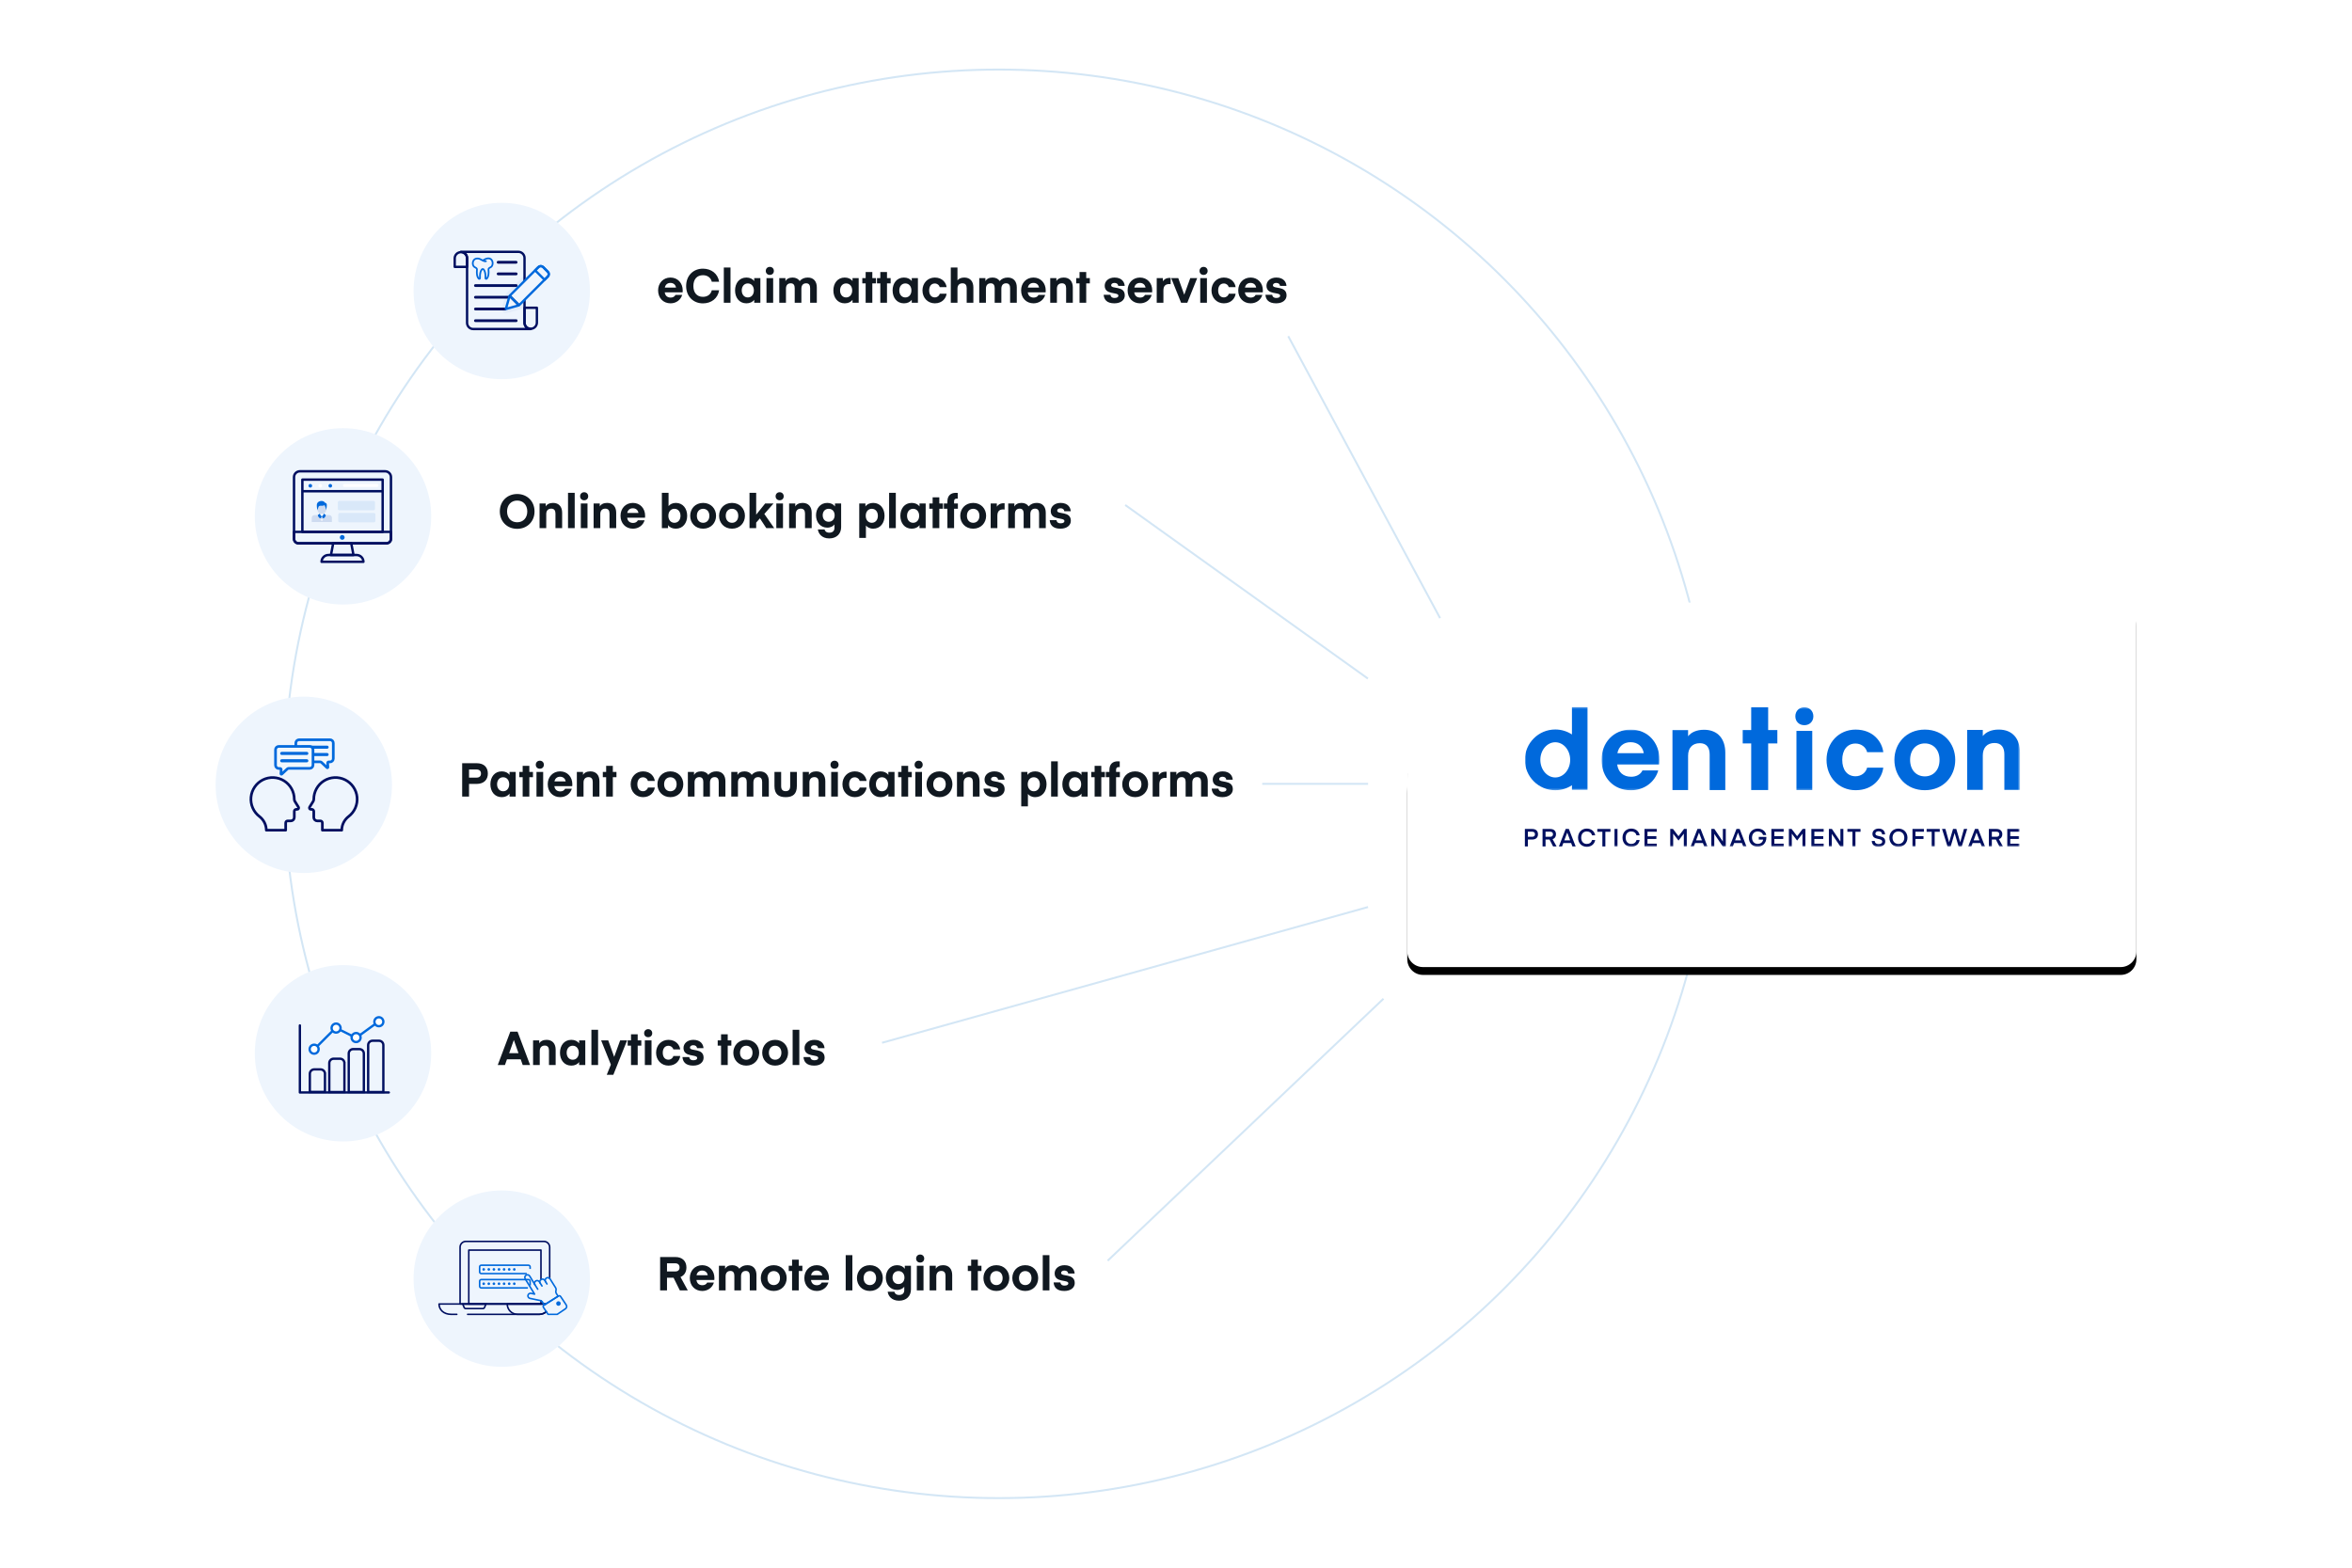 <?xml version="1.0" encoding="UTF-8"?>
<svg width="1200px" height="800px" viewBox="0 0 1200 800" version="1.1" xmlns="http://www.w3.org/2000/svg" xmlns:xlink="http://www.w3.org/1999/xlink">
    <title>Artboard</title>
    <defs>
        <path d="M93,0 L364,0 C368.418,-8.11624501e-16 372,3.582 372,8 L372,178 C372,182.418 368.418,186 364,186 L8,186 C3.582,186 5.41083001e-16,182.418 0,178 L0,93 C-6.29008989e-15,41.638 41.638,9.43513483e-15 93,0 Z" id="path-1"></path>
        <filter x="-24.7%" y="-47.3%" width="149.5%" height="198.9%" filterUnits="objectBoundingBox" id="filter-2">
            <feOffset dx="0" dy="4" in="SourceAlpha" result="shadowOffsetOuter1"></feOffset>
            <feGaussianBlur stdDeviation="30" in="shadowOffsetOuter1" result="shadowBlurOuter1"></feGaussianBlur>
            <feColorMatrix values="0 0 0 0 0   0 0 0 0 0   0 0 0 0 0  0 0 0 0.063 0" type="matrix" in="shadowBlurOuter1"></feColorMatrix>
        </filter>
        <polygon id="path-3" points="0 71.632 252.393 71.632 252.393 -0 0 -0"></polygon>
        <polygon id="path-5" points="0.708 0.819 30.268 0.819 30.268 31.791 0.708 31.791"></polygon>
        <polygon id="path-7" points="0 0.261 32.109 0.261 32.109 42.699 0 42.699"></polygon>
        <polygon id="path-9" points="0 42.776 252.611 42.776 252.611 0.325 0 0.325"></polygon>
    </defs>
    <g id="Artboard" stroke="none" stroke-width="1" fill="none" fill-rule="evenodd">
        <rect fill="#FFFFFF" x="0" y="0" width="1200" height="800"></rect>
        <g id="ill_denticon" transform="translate(110, 35.5)">
            <circle id="Oval" stroke="#D3E6F5" cx="399.5" cy="364.5" r="364.5"></circle>
            <g id="Group-25" transform="translate(101, 68)">
                <path d="M131.104,51.288 C134.008,51.288 136.312,49.536 137.056,46.992 L133.624,46.992 C133.216,47.904 132.232,48.36 131.2,48.36 C129.496,48.36 128.392,47.424 128.152,45.696 L137.272,45.696 C137.272,45.696 137.32,45.24 137.32,44.688 C137.32,40.968 134.8,38.136 131.08,38.136 C127.36,38.136 124.768,40.968 124.768,44.688 C124.768,48.552 127.384,51.288 131.104,51.288 Z M133.912,43.248 L128.2,43.248 C128.488,41.808 129.496,40.872 131.056,40.872 C132.64,40.872 133.672,41.832 133.912,43.248 Z M147.64,51.312 C151.888,51.312 155.248,48.792 155.896,44.64 L152.152,44.64 C151.648,46.776 149.92,47.976 147.64,47.976 C144.52,47.976 142.768,45.816 142.768,42.456 C142.768,39.096 144.52,36.936 147.64,36.936 C149.92,36.936 151.648,38.136 152.152,40.272 L155.896,40.272 C155.248,36.12 151.888,33.6 147.64,33.6 C142.744,33.6 139.072,37.128 139.072,42.456 C139.072,47.784 142.744,51.312 147.64,51.312 Z M161.704,51 L161.704,33 L158.296,33 L158.296,51 L161.704,51 Z M169.816,51.288 C171.592,51.288 173.008,50.616 173.8,49.464 L173.8,51 L176.944,51 L176.944,38.424 L173.8,38.424 L173.8,39.96 C173.008,38.808 171.592,38.136 169.816,38.136 C166.168,38.136 164.032,41.064 164.032,44.712 C164.032,48.36 166.168,51.288 169.816,51.288 Z M170.536,48.288 C168.64,48.288 167.44,46.752 167.44,44.712 C167.44,42.672 168.64,41.136 170.536,41.136 C172.432,41.136 173.632,42.672 173.632,44.712 C173.632,46.752 172.432,48.288 170.536,48.288 Z M181.768,36.792 C182.968,36.792 183.832,35.952 183.832,34.752 C183.832,33.552 182.968,32.688 181.768,32.688 C180.568,32.688 179.704,33.552 179.704,34.752 C179.704,35.952 180.568,36.792 181.768,36.792 Z M183.472,51 L183.472,38.424 L180.064,38.424 L180.064,51 L183.472,51 Z M190,51 L190,43.776 C190,42.096 190.864,41.064 192.448,41.064 C193.96,41.064 194.464,42.144 194.464,43.536 L194.464,51 L197.872,51 L197.872,43.848 C197.872,42.096 198.712,41.064 200.32,41.064 C201.832,41.064 202.336,42.144 202.336,43.536 L202.336,51 L205.744,51 L205.744,43.152 C205.744,40.224 204.208,38.136 201.184,38.136 C199.384,38.136 198.112,38.688 197.008,39.912 C196.288,38.808 195.064,38.136 193.36,38.136 C191.56,38.136 190.312,38.88 189.736,39.96 L189.736,38.424 L186.592,38.424 L186.592,51 L190,51 Z M219.976,51.288 C221.752,51.288 223.168,50.616 223.96,49.464 L223.96,51 L227.104,51 L227.104,38.424 L223.96,38.424 L223.96,39.96 C223.168,38.808 221.752,38.136 219.976,38.136 C216.328,38.136 214.192,41.064 214.192,44.712 C214.192,48.36 216.328,51.288 219.976,51.288 Z M220.696,48.288 C218.8,48.288 217.6,46.752 217.6,44.712 C217.6,42.672 218.8,41.136 220.696,41.136 C222.592,41.136 223.792,42.672 223.792,44.712 C223.792,46.752 222.592,48.288 220.696,48.288 Z M234.064,51 L234.064,41.112 L235.912,41.112 L235.912,38.424 L234.064,38.424 L234.064,35.304 L230.656,35.304 L230.656,38.424 L228.952,38.424 L228.952,41.112 L230.656,41.112 L230.656,51 L234.064,51 Z M241.552,51 L241.552,41.112 L243.4,41.112 L243.4,38.424 L241.552,38.424 L241.552,35.304 L238.144,35.304 L238.144,38.424 L236.44,38.424 L236.44,41.112 L238.144,41.112 L238.144,51 L241.552,51 Z M250.192,51.288 C251.968,51.288 253.384,50.616 254.176,49.464 L254.176,51 L257.32,51 L257.32,38.424 L254.176,38.424 L254.176,39.96 C253.384,38.808 251.968,38.136 250.192,38.136 C246.544,38.136 244.408,41.064 244.408,44.712 C244.408,48.36 246.544,51.288 250.192,51.288 Z M250.912,48.288 C249.016,48.288 247.816,46.752 247.816,44.712 C247.816,42.672 249.016,41.136 250.912,41.136 C252.808,41.136 254.008,42.672 254.008,44.712 C254.008,46.752 252.808,48.288 250.912,48.288 Z M265.96,51.288 C269.872,51.288 271.72,48.528 271.96,46.392 L268.456,46.392 C268.192,47.472 267.184,48.264 265.936,48.264 C264.112,48.264 263.056,46.824 263.056,44.712 C263.056,42.6 264.112,41.16 265.936,41.16 C267.184,41.16 268.192,41.952 268.456,43.032 L271.96,43.032 C271.72,40.896 269.872,38.136 265.96,38.136 C262.312,38.136 259.648,40.968 259.648,44.712 C259.648,48.456 262.312,51.288 265.96,51.288 Z M277.504,51 L277.504,43.824 C277.504,42.096 278.416,41.064 280.072,41.064 C281.584,41.064 282.208,42.072 282.208,43.536 L282.208,51 L285.616,51 L285.616,43.152 C285.616,40.152 284.008,38.136 280.984,38.136 C279.352,38.136 278.152,38.712 277.504,39.576 L277.504,33 L274.096,33 L274.096,51 L277.504,51 Z M292.024,51 L292.024,43.776 C292.024,42.096 292.888,41.064 294.472,41.064 C295.984,41.064 296.488,42.144 296.488,43.536 L296.488,51 L299.896,51 L299.896,43.848 C299.896,42.096 300.736,41.064 302.344,41.064 C303.856,41.064 304.36,42.144 304.36,43.536 L304.36,51 L307.768,51 L307.768,43.152 C307.768,40.224 306.232,38.136 303.208,38.136 C301.408,38.136 300.136,38.688 299.032,39.912 C298.312,38.808 297.088,38.136 295.384,38.136 C293.584,38.136 292.336,38.88 291.76,39.96 L291.76,38.424 L288.616,38.424 L288.616,51 L292.024,51 Z M316.312,51.288 C319.216,51.288 321.52,49.536 322.264,46.992 L318.832,46.992 C318.424,47.904 317.44,48.36 316.408,48.36 C314.704,48.36 313.6,47.424 313.36,45.696 L322.48,45.696 C322.48,45.696 322.528,45.24 322.528,44.688 C322.528,40.968 320.008,38.136 316.288,38.136 C312.568,38.136 309.976,40.968 309.976,44.688 C309.976,48.552 312.592,51.288 316.312,51.288 Z M319.12,43.248 L313.408,43.248 C313.696,41.808 314.704,40.872 316.264,40.872 C317.848,40.872 318.88,41.832 319.12,43.248 Z M328.24,51 L328.24,43.8 C328.24,42.12 329.152,41.064 330.808,41.064 C332.32,41.064 332.944,42.072 332.944,43.536 L332.944,51 L336.352,51 L336.352,43.152 C336.352,40.152 334.744,38.136 331.72,38.136 C329.848,38.136 328.552,38.88 327.976,39.96 L327.976,38.424 L324.832,38.424 L324.832,51 L328.24,51 Z M343.192,51 L343.192,41.112 L345.04,41.112 L345.04,38.424 L343.192,38.424 L343.192,35.304 L339.784,35.304 L339.784,38.424 L338.08,38.424 L338.08,41.112 L339.784,41.112 L339.784,51 L343.192,51 Z M357.544,51.288 C360.952,51.288 362.872,49.512 362.872,47.256 C362.872,42.096 355.912,44.208 355.912,42.096 C355.912,41.4 356.536,40.872 357.64,40.872 C358.864,40.872 359.464,41.592 359.536,42.384 L362.824,42.384 C362.728,40.536 361.432,38.136 357.664,38.136 C354.568,38.136 352.624,40.008 352.624,42.288 C352.624,47.28 359.608,45.288 359.608,47.4 C359.608,48.096 358.936,48.552 357.64,48.552 C356.224,48.552 355.6,47.76 355.552,46.92 L352.096,46.92 C352.264,49.272 353.608,51.288 357.544,51.288 Z M370.648,51.288 C373.552,51.288 375.856,49.536 376.6,46.992 L373.168,46.992 C372.76,47.904 371.776,48.36 370.744,48.36 C369.04,48.36 367.936,47.424 367.696,45.696 L376.816,45.696 C376.816,45.696 376.864,45.24 376.864,44.688 C376.864,40.968 374.344,38.136 370.624,38.136 C366.904,38.136 364.312,40.968 364.312,44.688 C364.312,48.552 366.928,51.288 370.648,51.288 Z M373.456,43.248 L367.744,43.248 C368.032,41.808 369.04,40.872 370.6,40.872 C372.184,40.872 373.216,41.832 373.456,43.248 Z M382.576,51 L382.576,44.736 C382.576,42.432 383.608,41.448 385.6,41.448 C385.912,41.448 386.272,41.52 386.272,41.52 L386.272,38.328 L385.864,38.304 C383.728,38.304 382.768,39.312 382.312,40.056 L382.312,38.424 L379.168,38.424 L379.168,51 L382.576,51 Z M394.768,51 L399.808,38.424 L396.28,38.424 L393.208,46.896 L390.16,38.424 L386.56,38.424 L391.6,51 L394.768,51 Z M403.072,36.792 C404.272,36.792 405.136,35.952 405.136,34.752 C405.136,33.552 404.272,32.688 403.072,32.688 C401.872,32.688 401.008,33.552 401.008,34.752 C401.008,35.952 401.872,36.792 403.072,36.792 Z M404.776,51 L404.776,38.424 L401.368,38.424 L401.368,51 L404.776,51 Z M413.416,51.288 C417.328,51.288 419.176,48.528 419.416,46.392 L415.912,46.392 C415.648,47.472 414.64,48.264 413.392,48.264 C411.568,48.264 410.512,46.824 410.512,44.712 C410.512,42.6 411.568,41.16 413.392,41.16 C414.64,41.16 415.648,41.952 415.912,43.032 L419.416,43.032 C419.176,40.896 417.328,38.136 413.416,38.136 C409.768,38.136 407.104,40.968 407.104,44.712 C407.104,48.456 409.768,51.288 413.416,51.288 Z M427.096,51.288 C430,51.288 432.304,49.536 433.048,46.992 L429.616,46.992 C429.208,47.904 428.224,48.36 427.192,48.36 C425.488,48.36 424.384,47.424 424.144,45.696 L433.264,45.696 C433.264,45.696 433.312,45.24 433.312,44.688 C433.312,40.968 430.792,38.136 427.072,38.136 C423.352,38.136 420.76,40.968 420.76,44.688 C420.76,48.552 423.376,51.288 427.096,51.288 Z M429.904,43.248 L424.192,43.248 C424.48,41.808 425.488,40.872 427.048,40.872 C428.632,40.872 429.664,41.832 429.904,43.248 Z M440.08,51.288 C443.488,51.288 445.408,49.512 445.408,47.256 C445.408,42.096 438.448,44.208 438.448,42.096 C438.448,41.4 439.072,40.872 440.176,40.872 C441.4,40.872 442,41.592 442.072,42.384 L445.36,42.384 C445.264,40.536 443.968,38.136 440.2,38.136 C437.104,38.136 435.16,40.008 435.16,42.288 C435.16,47.28 442.144,45.288 442.144,47.4 C442.144,48.096 441.472,48.552 440.176,48.552 C438.76,48.552 438.136,47.76 438.088,46.92 L434.632,46.92 C434.8,49.272 436.144,51.288 440.08,51.288 Z" id="eClaimattachmentservices" fill="#101820" fill-rule="nonzero"></path>
                <circle id="Oval" fill="#EEF5FD" cx="45" cy="45" r="45"></circle>
                <g id="Layer-2-29" transform="translate(21, 25)">
                    <path d="M6.304,7.689 L6.304,3.197 C6.266,2.386 5.917,1.621 5.33,1.061 C4.743,0.501 3.963,0.188 3.152,0.188 C2.34,0.188 1.56,0.501 0.973,1.061 C0.386,1.621 0.038,2.386 0,3.197 L0,7.689 L6.304,7.689 Z" id="Path" stroke="#000F60" stroke-width="1.2" stroke-linecap="round" stroke-linejoin="round"></path>
                    <path d="M35.613,28.548 L35.613,36.265 C35.65,37.075 35.999,37.84 36.586,38.4 C37.173,38.96 37.953,39.273 38.764,39.273 C39.576,39.273 40.356,38.96 40.943,38.4 C41.53,37.84 41.878,37.075 41.916,36.265 L41.916,28.548 L35.613,28.548 Z" id="Path" stroke="#000F60" stroke-width="1.2" stroke-linecap="round" stroke-linejoin="round"></path>
                    <path d="M16.124,3.056 C15.692,3.171 15.282,3.357 14.91,3.605 C14.711,3.734 14.502,3.848 14.287,3.947 C14.241,3.921 14.192,3.893 14.14,3.863 C13.614,3.559 12.82,3.1 12.117,3.007 C10.563,2.801 9.373,3.498 8.934,4.873 C8.516,6.179 8.973,7.664 9.952,8.182 C10.454,8.448 10.784,8.643 10.876,8.792 C10.943,8.9 10.929,9.106 10.894,9.526 C10.887,9.606 10.88,9.692 10.873,9.785 C10.82,10.466 10.743,12.784 11.933,14.014 C12.025,14.103 12.137,14.169 12.259,14.206 C12.53,14.303 12.832,14.25 13.053,14.066 C13.275,13.882 13.382,13.594 13.335,13.31 C13.294,12.802 13.296,12.291 13.34,11.783 C13.407,11.019 13.605,9.963 14.171,9.274 C14.203,9.237 14.249,9.216 14.298,9.217 C14.346,9.217 14.392,9.238 14.424,9.274 C15.468,10.576 15.262,13.109 15.243,13.31 C15.2,13.593 15.308,13.879 15.528,14.062 C15.748,14.245 16.049,14.3 16.319,14.206 C16.441,14.169 16.553,14.103 16.645,14.014 C17.835,12.784 17.758,10.466 17.706,9.785 C17.698,9.692 17.691,9.607 17.685,9.527 C17.65,9.107 17.636,8.901 17.702,8.793 C17.794,8.644 18.124,8.449 18.627,8.182 C19.668,7.629 20.102,5.934 19.555,4.553 C19.011,3.179 17.728,2.619 16.124,3.056 Z M18.22,7.414 C16.815,8.16 16.72,8.428 16.819,9.6 C16.825,9.678 16.832,9.761 16.839,9.851 C16.928,11.012 16.78,12.499 16.117,13.302 C16.161,12.733 16.282,10.202 15.103,8.731 C14.907,8.49 14.614,8.349 14.303,8.347 C13.992,8.345 13.697,8.483 13.499,8.722 C12.295,10.186 12.417,12.73 12.462,13.301 C11.798,12.499 11.651,11.012 11.74,9.851 C11.747,9.761 11.753,9.677 11.76,9.598 C11.859,8.426 11.764,8.158 10.358,7.414 C9.745,7.089 9.472,6.046 9.762,5.138 C9.942,4.577 10.472,3.666 12.003,3.869 C12.535,3.94 13.268,4.363 13.706,4.615 C13.855,4.702 13.984,4.776 14.085,4.826 C14.569,5.067 15.3,5.371 16.046,5.225 C16.282,5.179 16.435,4.951 16.389,4.715 C16.343,4.48 16.115,4.326 15.879,4.372 C15.699,4.404 15.515,4.401 15.336,4.363 L15.368,4.344 C15.669,4.14 16.002,3.988 16.353,3.895 C17.929,3.465 18.53,4.323 18.748,4.873 C19.128,5.834 18.871,7.068 18.22,7.414 Z" id="Shape" fill="#0069DC" fill-rule="nonzero"></path>
                    <g id="Group" opacity="0.3" transform="translate(23.2, 11.2)" fill="#CEDBF0" fill-rule="nonzero">
                        <path d="M12.413,0.646 L12.413,16.305 L11.13,17.595 C10.883,17.844 10.579,18.03 10.245,18.137 L3.462,20.044 L3.427,20.044 C3.265,20.082 3.1,20.103 2.933,20.105 C2.652,20.105 2.373,20.049 2.112,19.941 C1.852,19.833 1.616,19.674 1.418,19.474 C1.145,19.208 0.951,18.872 0.856,18.504 C0.76,18.135 0.767,17.747 0.876,17.382 L2.741,10.695 C2.844,10.343 3.036,10.025 3.297,9.769 L12.413,0.646 Z" id="Path"></path>
                    </g>
                    <path d="M3.155,0.007 C3.989,0.007 4.789,0.338 5.379,0.927 C5.969,1.516 6.302,2.315 6.304,3.149 L6.304,36.258 C6.304,36.673 6.386,37.085 6.546,37.469 C6.706,37.853 6.94,38.201 7.235,38.494 C7.531,38.786 7.881,39.018 8.266,39.174 C8.651,39.331 9.064,39.41 9.479,39.406 L38.768,39.406 C38.354,39.407 37.945,39.326 37.563,39.169 C37.18,39.012 36.833,38.78 36.54,38.489 C36.247,38.197 36.014,37.85 35.855,37.469 C35.696,37.087 35.614,36.678 35.613,36.264 L35.613,3.149 C35.613,2.735 35.531,2.326 35.373,1.945 C35.215,1.563 34.983,1.217 34.69,0.925 C34.398,0.633 34.051,0.402 33.669,0.244 C33.287,0.087 32.878,0.006 32.464,0.007 L3.155,0.007 Z" id="Path" stroke="#000F60" stroke-width="1.2" stroke-linecap="round" stroke-linejoin="round"></path>
                    <path d="M26.243,28.466 L10.57,28.466 C10.381,28.466 10.199,28.541 10.066,28.675 C9.932,28.808 9.857,28.99 9.857,29.179 C9.857,29.368 9.932,29.55 10.066,29.683 C10.199,29.817 10.381,29.892 10.57,29.892 L26.243,29.892 L26.243,28.466 Z" id="Path" fill="#000F60" fill-rule="nonzero"></path>
                    <path d="M32.06,11.283 C32.06,11.465 31.987,11.64 31.859,11.768 C31.73,11.897 31.556,11.969 31.374,11.969 L22.155,11.969 C21.966,11.969 21.784,11.894 21.651,11.76 C21.517,11.627 21.442,11.445 21.442,11.256 C21.442,11.067 21.517,10.885 21.651,10.752 C21.784,10.618 21.966,10.543 22.155,10.543 L31.346,10.543 C31.443,10.538 31.54,10.555 31.631,10.591 C31.721,10.627 31.802,10.682 31.87,10.752 C31.937,10.822 31.989,10.906 32.022,10.997 C32.055,11.089 32.067,11.186 32.06,11.283 Z" id="Path" fill="#000F60" fill-rule="nonzero"></path>
                    <path d="M21.449,5.316 C21.449,5.134 21.521,4.96 21.65,4.831 C21.778,4.702 21.953,4.63 22.134,4.63 L31.326,4.63 C31.514,4.63 31.695,4.705 31.828,4.838 C31.961,4.971 32.036,5.152 32.036,5.34 C32.036,5.528 31.961,5.709 31.828,5.842 C31.695,5.975 31.514,6.05 31.326,6.05 L22.155,6.05 C22.059,6.053 21.964,6.036 21.875,6 C21.786,5.964 21.705,5.909 21.639,5.84 C21.572,5.771 21.521,5.688 21.488,5.598 C21.455,5.508 21.442,5.412 21.449,5.316 Z" id="Path" fill="#000F60" fill-rule="nonzero"></path>
                    <path d="M32.06,17.251 C32.06,17.433 31.987,17.607 31.859,17.736 C31.73,17.865 31.556,17.937 31.374,17.937 L10.57,17.937 C10.382,17.937 10.201,17.862 10.068,17.729 C9.935,17.596 9.86,17.415 9.86,17.227 C9.86,17.039 9.935,16.858 10.068,16.725 C10.201,16.592 10.382,16.517 10.57,16.517 L31.346,16.517 C31.443,16.513 31.539,16.529 31.629,16.565 C31.719,16.601 31.8,16.655 31.867,16.724 C31.935,16.794 31.987,16.876 32.02,16.967 C32.053,17.058 32.066,17.155 32.06,17.251 L32.06,17.251 Z" id="Path" fill="#000F60" fill-rule="nonzero"></path>
                    <path d="M32.06,23.212 C32.06,23.394 31.987,23.568 31.859,23.697 C31.73,23.825 31.556,23.898 31.374,23.898 L10.57,23.898 C10.382,23.898 10.201,23.823 10.068,23.69 C9.935,23.557 9.86,23.376 9.86,23.188 C9.86,22.999 9.935,22.819 10.068,22.686 C10.201,22.553 10.382,22.478 10.57,22.478 L31.346,22.478 C31.443,22.474 31.539,22.49 31.629,22.526 C31.719,22.561 31.8,22.616 31.867,22.685 C31.935,22.754 31.987,22.837 32.02,22.928 C32.053,23.019 32.066,23.115 32.06,23.212 L32.06,23.212 Z" id="Path" fill="#000F60" fill-rule="nonzero"></path>
                    <path d="M32.06,35.167 C32.06,35.349 31.987,35.524 31.859,35.652 C31.73,35.781 31.556,35.853 31.374,35.853 L10.57,35.853 C10.382,35.853 10.201,35.778 10.068,35.645 C9.935,35.512 9.86,35.331 9.86,35.143 C9.86,34.955 9.935,34.774 10.068,34.641 C10.201,34.508 10.382,34.433 10.57,34.433 L31.346,34.433 C31.443,34.429 31.539,34.445 31.629,34.481 C31.719,34.517 31.8,34.571 31.867,34.64 C31.935,34.71 31.987,34.792 32.02,34.883 C32.053,34.974 32.066,35.071 32.06,35.167 Z" id="Path" fill="#000F60" fill-rule="nonzero"></path>
                    <path d="M42.671,7.806 L27.999,22.471 L26.113,29.179 L32.801,27.293 L47.493,12.621 C47.653,12.462 47.779,12.273 47.866,12.064 C47.952,11.856 47.997,11.633 47.997,11.407 C47.997,11.181 47.952,10.958 47.866,10.75 C47.779,10.541 47.653,10.352 47.493,10.193 L45.099,7.806 C44.94,7.646 44.75,7.52 44.542,7.433 C44.334,7.347 44.11,7.302 43.885,7.302 C43.659,7.302 43.436,7.347 43.228,7.433 C43.019,7.52 42.83,7.646 42.671,7.806 L42.671,7.806 Z" id="Path" fill="#F0F6FD" fill-rule="nonzero"></path>
                    <path d="M27.999,22.471 L42.671,7.806 C42.83,7.646 43.019,7.52 43.228,7.433 C43.436,7.347 43.659,7.302 43.885,7.302 C44.11,7.302 44.334,7.347 44.542,7.433 C44.75,7.52 44.94,7.646 45.099,7.806 L47.493,10.193 C47.652,10.352 47.779,10.541 47.866,10.75 C47.952,10.958 47.996,11.181 47.996,11.407 C47.996,11.633 47.952,11.856 47.866,12.064 C47.779,12.273 47.652,12.462 47.493,12.621 L32.8,27.293 L26.092,29.179 L27.999,22.471 Z" id="Path" stroke="#0069DC" stroke-width="1.2" stroke-linecap="round" stroke-linejoin="round"></path>
                    <path d="M47.506,10.186 L45.147,7.792 C44.988,7.633 44.798,7.506 44.59,7.419 C44.382,7.333 44.158,7.288 43.933,7.288 C43.707,7.288 43.484,7.333 43.276,7.419 C43.067,7.506 42.878,7.633 42.719,7.792 L41.031,9.466 L45.833,14.267 L47.506,12.594 C47.823,12.273 48,11.84 48,11.39 C48,10.939 47.823,10.507 47.506,10.186 L47.506,10.186 Z" id="Path" stroke="#0069DC" stroke-width="1.2" stroke-linecap="round" stroke-linejoin="round"></path>
                    <line x1="32.464" y1="26.929" x2="28.363" y2="22.827" id="Path" stroke="#000F60" stroke-width="1.2" stroke-linecap="round" stroke-linejoin="round"></line>
                    <line x1="32.464" y1="26.929" x2="28.363" y2="22.827" id="Path" stroke="#0069DC" stroke-width="1.2" stroke-linecap="round" stroke-linejoin="round"></line>
                </g>
            </g>
            <g id="Group-25-Copy" transform="translate(20, 183)">
                <path d="M133.864,51.36 C139.024,51.36 142.72,47.592 142.72,42.48 C142.72,37.368 139.024,33.6 133.864,33.6 C128.704,33.6 125.008,37.368 125.008,42.48 C125.008,47.592 128.704,51.36 133.864,51.36 Z M133.864,48.024 C130.84,48.024 128.704,45.84 128.704,42.48 C128.704,39.12 130.84,36.936 133.864,36.936 C136.888,36.936 139.024,39.12 139.024,42.48 C139.024,45.84 136.888,48.024 133.864,48.024 Z M148.696,51 L148.696,43.8 C148.696,42.12 149.608,41.064 151.264,41.064 C152.776,41.064 153.4,42.072 153.4,43.536 L153.4,51 L156.808,51 L156.808,43.152 C156.808,40.152 155.2,38.136 152.176,38.136 C150.304,38.136 149.008,38.88 148.432,39.96 L148.432,38.424 L145.288,38.424 L145.288,51 L148.696,51 Z M163.216,51 L163.216,33 L159.808,33 L159.808,51 L163.216,51 Z M168.04,36.792 C169.24,36.792 170.104,35.952 170.104,34.752 C170.104,33.552 169.24,32.688 168.04,32.688 C166.84,32.688 165.976,33.552 165.976,34.752 C165.976,35.952 166.84,36.792 168.04,36.792 Z M169.744,51 L169.744,38.424 L166.336,38.424 L166.336,51 L169.744,51 Z M176.272,51 L176.272,43.8 C176.272,42.12 177.184,41.064 178.84,41.064 C180.352,41.064 180.976,42.072 180.976,43.536 L180.976,51 L184.384,51 L184.384,43.152 C184.384,40.152 182.776,38.136 179.752,38.136 C177.88,38.136 176.584,38.88 176.008,39.96 L176.008,38.424 L172.864,38.424 L172.864,51 L176.272,51 Z M192.928,51.288 C195.832,51.288 198.136,49.536 198.88,46.992 L195.448,46.992 C195.04,47.904 194.056,48.36 193.024,48.36 C191.32,48.36 190.216,47.424 189.976,45.696 L199.096,45.696 C199.096,45.696 199.144,45.24 199.144,44.688 C199.144,40.968 196.624,38.136 192.904,38.136 C189.184,38.136 186.592,40.968 186.592,44.688 C186.592,48.552 189.208,51.288 192.928,51.288 Z M195.736,43.248 L190.024,43.248 C190.312,41.808 191.32,40.872 192.88,40.872 C194.464,40.872 195.496,41.832 195.736,43.248 Z M214.816,51.288 C218.464,51.288 220.6,48.36 220.6,44.712 C220.6,41.064 218.464,38.136 214.816,38.136 C213.04,38.136 211.744,38.904 211.096,39.768 L211.096,33 L207.688,33 L207.688,51 L210.832,51 L210.832,49.464 C211.624,50.616 213.04,51.288 214.816,51.288 Z M214.096,48.288 C212.2,48.288 211,46.752 211,44.712 C211,42.672 212.2,41.136 214.096,41.136 C215.992,41.136 217.192,42.672 217.192,44.712 C217.192,46.752 215.992,48.288 214.096,48.288 Z M228.736,51.288 C232.768,51.288 235.336,48.288 235.336,44.712 C235.336,41.136 232.768,38.136 228.736,38.136 C224.704,38.136 222.136,41.136 222.136,44.712 C222.136,48.288 224.704,51.288 228.736,51.288 Z M228.736,48.288 C226.936,48.288 225.544,46.968 225.544,44.712 C225.544,42.456 226.936,41.136 228.736,41.136 C230.536,41.136 231.928,42.456 231.928,44.712 C231.928,46.968 230.536,48.288 228.736,48.288 Z M243.472,51.288 C247.504,51.288 250.072,48.288 250.072,44.712 C250.072,41.136 247.504,38.136 243.472,38.136 C239.44,38.136 236.872,41.136 236.872,44.712 C236.872,48.288 239.44,51.288 243.472,51.288 Z M243.472,48.288 C241.672,48.288 240.28,46.968 240.28,44.712 C240.28,42.456 241.672,41.136 243.472,41.136 C245.272,41.136 246.664,42.456 246.664,44.712 C246.664,46.968 245.272,48.288 243.472,48.288 Z M255.808,51 L255.808,48.192 L257.704,46.032 L260.968,51 L265,51 L259.96,43.776 L264.664,38.424 L260.392,38.424 L255.808,44.136 L255.808,33 L252.4,33 L252.4,51 L255.808,51 Z M267.784,36.792 C268.984,36.792 269.848,35.952 269.848,34.752 C269.848,33.552 268.984,32.688 267.784,32.688 C266.584,32.688 265.72,33.552 265.72,34.752 C265.72,35.952 266.584,36.792 267.784,36.792 Z M269.488,51 L269.488,38.424 L266.08,38.424 L266.08,51 L269.488,51 Z M276.016,51 L276.016,43.8 C276.016,42.12 276.928,41.064 278.584,41.064 C280.096,41.064 280.72,42.072 280.72,43.536 L280.72,51 L284.128,51 L284.128,43.152 C284.128,40.152 282.52,38.136 279.496,38.136 C277.624,38.136 276.328,38.88 275.752,39.96 L275.752,38.424 L272.608,38.424 L272.608,51 L276.016,51 Z M293.08,56.256 C296.92,56.256 299.152,53.808 299.152,50.52 L299.152,38.424 L296.008,38.424 L296.008,39.96 C295.216,38.808 293.848,38.136 292.072,38.136 C288.568,38.136 286.336,40.944 286.336,44.448 C286.336,47.952 288.568,50.76 292.072,50.76 C293.848,50.76 295.096,49.992 295.744,49.128 L295.744,50.88 C295.744,52.368 294.856,53.328 293.128,53.328 C291.424,53.328 290.848,52.392 290.704,51.672 L287.296,51.672 C287.488,53.664 289.192,56.256 293.08,56.256 Z M292.792,47.76 C290.968,47.76 289.744,46.416 289.744,44.448 C289.744,42.48 290.968,41.136 292.792,41.136 C294.616,41.136 295.84,42.48 295.84,44.448 C295.84,46.416 294.616,47.76 292.792,47.76 Z M311.8,55.992 L311.8,49.656 C312.448,50.52 313.744,51.288 315.52,51.288 C319.168,51.288 321.304,48.36 321.304,44.712 C321.304,41.064 319.168,38.136 315.52,38.136 C313.744,38.136 312.328,38.808 311.536,39.96 L311.536,38.424 L308.392,38.424 L308.392,55.992 L311.8,55.992 Z M314.8,48.288 C312.904,48.288 311.704,46.752 311.704,44.712 C311.704,42.672 312.904,41.136 314.8,41.136 C316.696,41.136 317.896,42.672 317.896,44.712 C317.896,46.752 316.696,48.288 314.8,48.288 Z M327.04,51 L327.04,33 L323.632,33 L323.632,51 L327.04,51 Z M335.152,51.288 C336.928,51.288 338.344,50.616 339.136,49.464 L339.136,51 L342.28,51 L342.28,38.424 L339.136,38.424 L339.136,39.96 C338.344,38.808 336.928,38.136 335.152,38.136 C331.504,38.136 329.368,41.064 329.368,44.712 C329.368,48.36 331.504,51.288 335.152,51.288 Z M335.872,48.288 C333.976,48.288 332.776,46.752 332.776,44.712 C332.776,42.672 333.976,41.136 335.872,41.136 C337.768,41.136 338.968,42.672 338.968,44.712 C338.968,46.752 337.768,48.288 335.872,48.288 Z M349.24,51 L349.24,41.112 L351.088,41.112 L351.088,38.424 L349.24,38.424 L349.24,35.304 L345.832,35.304 L345.832,38.424 L344.128,38.424 L344.128,41.112 L345.832,41.112 L345.832,51 L349.24,51 Z M356.776,51 L356.776,41.112 L358.72,41.112 L358.72,38.424 L356.776,38.424 L356.776,37.344 C356.776,36.288 357.304,35.952 358.12,35.952 C358.504,35.952 358.648,35.976 358.648,35.976 L358.648,33.048 C358.648,33.048 358.24,33 357.64,33 C355.096,33 353.368,34.392 353.368,37.416 L353.368,38.424 L351.568,38.424 L351.568,41.112 L353.368,41.112 L353.368,51 L356.776,51 Z M366.52,51.288 C370.552,51.288 373.12,48.288 373.12,44.712 C373.12,41.136 370.552,38.136 366.52,38.136 C362.488,38.136 359.92,41.136 359.92,44.712 C359.92,48.288 362.488,51.288 366.52,51.288 Z M366.52,48.288 C364.72,48.288 363.328,46.968 363.328,44.712 C363.328,42.456 364.72,41.136 366.52,41.136 C368.32,41.136 369.712,42.456 369.712,44.712 C369.712,46.968 368.32,48.288 366.52,48.288 Z M378.856,51 L378.856,44.736 C378.856,42.432 379.888,41.448 381.88,41.448 C382.192,41.448 382.552,41.52 382.552,41.52 L382.552,38.328 L382.144,38.304 C380.008,38.304 379.048,39.312 378.592,40.056 L378.592,38.424 L375.448,38.424 L375.448,51 L378.856,51 Z M387.808,51 L387.808,43.776 C387.808,42.096 388.672,41.064 390.256,41.064 C391.768,41.064 392.272,42.144 392.272,43.536 L392.272,51 L395.68,51 L395.68,43.848 C395.68,42.096 396.52,41.064 398.128,41.064 C399.64,41.064 400.144,42.144 400.144,43.536 L400.144,51 L403.552,51 L403.552,43.152 C403.552,40.224 402.016,38.136 398.992,38.136 C397.192,38.136 395.92,38.688 394.816,39.912 C394.096,38.808 392.872,38.136 391.168,38.136 C389.368,38.136 388.12,38.88 387.544,39.96 L387.544,38.424 L384.4,38.424 L384.4,51 L387.808,51 Z M411.016,51.288 C414.424,51.288 416.344,49.512 416.344,47.256 C416.344,42.096 409.384,44.208 409.384,42.096 C409.384,41.4 410.008,40.872 411.112,40.872 C412.336,40.872 412.936,41.592 413.008,42.384 L416.296,42.384 C416.2,40.536 414.904,38.136 411.136,38.136 C408.04,38.136 406.096,40.008 406.096,42.288 C406.096,47.28 413.08,45.288 413.08,47.4 C413.08,48.096 412.408,48.552 411.112,48.552 C409.696,48.552 409.072,47.76 409.024,46.92 L405.568,46.92 C405.736,49.272 407.08,51.288 411.016,51.288 Z" id="Onlinebookingplatforms" fill="#101820" fill-rule="nonzero"></path>
                <circle id="Oval" fill="#EEF5FD" cx="45" cy="45" r="45"></circle>
                <g id="Group-21820" transform="translate(20, 22)">
                    <polygon id="Path" fill="#FFFFFF" fill-rule="nonzero" points="29.21 36.758 30.345 42.725 18.856 42.725 19.991 36.758"></polygon>
                    <polygon id="Path" fill="#FFFFFF" fill-rule="nonzero" points="29.21 36.758 30.345 42.725 18.856 42.725 19.991 36.758"></polygon>
                    <polygon id="Path" fill="#EEF5FD" fill-rule="nonzero" points="29.21 36.758 30.345 42.725 18.856 42.725 19.991 36.758"></polygon>
                    <path d="M35.414,46.194 L14.069,46.194 C14.07,45.274 14.436,44.392 15.086,43.742 C15.407,43.418 15.789,43.162 16.21,42.987 C16.631,42.812 17.083,42.723 17.539,42.725 L31.935,42.725 C32.391,42.724 32.843,42.812 33.265,42.986 C33.687,43.16 34.071,43.416 34.394,43.738 C34.717,44.06 34.974,44.443 35.148,44.865 C35.323,45.286 35.414,45.738 35.414,46.194 Z" id="Path" fill="#EEF5FD" fill-rule="nonzero"></path>
                    <path d="M49.474,2.988 L49.474,34.433 C49.474,34.822 49.381,35.205 49.201,35.55 C49.093,35.743 48.959,35.921 48.802,36.077 C48.37,36.508 47.786,36.753 47.176,36.758 L2.316,36.758 C2.012,36.758 1.71,36.698 1.429,36.581 C1.148,36.463 0.893,36.292 0.678,36.076 C0.464,35.86 0.294,35.603 0.179,35.321 C0.065,35.039 0.007,34.737 0.009,34.433 L0.009,2.988 C0.009,2.196 0.324,1.436 0.884,0.875 C1.445,0.315 2.205,0 2.997,0 L46.54,0 C47.324,0.012 48.071,0.332 48.62,0.892 C49.17,1.451 49.476,2.204 49.474,2.988 Z" id="Path" fill="#FFFFFF" fill-rule="nonzero"></path>
                    <path d="M49.474,2.988 L49.474,34.442 C49.475,34.829 49.379,35.21 49.192,35.55 C49.09,35.747 48.955,35.925 48.792,36.077 C48.582,36.292 48.331,36.464 48.053,36.581 C47.775,36.698 47.477,36.758 47.176,36.758 L2.316,36.758 C2.012,36.759 1.71,36.7 1.428,36.584 C1.147,36.468 0.891,36.297 0.676,36.082 C0.46,35.867 0.29,35.611 0.174,35.329 C0.058,35.048 -0.001,34.746 -1.41955503e-06,34.442 L-1.41955503e-06,2.988 C0.002,2.195 0.319,1.435 0.881,0.875 C1.443,0.315 2.204,0 2.997,0 L46.54,0 C47.324,0.012 48.071,0.332 48.62,0.892 C49.17,1.451 49.476,2.204 49.474,2.988 Z" id="Path" fill="#EEF5FD" fill-rule="nonzero"></path>
                    <path d="M49.474,30.926 L49.474,34.432 C49.474,34.821 49.381,35.205 49.201,35.55 C49.093,35.743 48.959,35.92 48.802,36.076 C48.37,36.508 47.786,36.753 47.176,36.758 L2.316,36.758 C2.012,36.758 1.71,36.697 1.429,36.58 C1.148,36.463 0.893,36.292 0.678,36.075 C0.464,35.859 0.294,35.603 0.179,35.321 C0.065,35.039 0.007,34.737 0.009,34.432 L0.009,30.926 L49.474,30.926 Z" id="Path" fill="#EEF5FD" fill-rule="nonzero"></path>
                    <polygon id="Path" stroke="#000F60" stroke-width="1.237" stroke-linecap="round" stroke-linejoin="round" points="29.21 36.758 30.345 42.725 18.856 42.725 19.991 36.758"></polygon>
                    <path d="M35.414,46.194 L14.069,46.194 C14.07,45.274 14.436,44.392 15.086,43.742 C15.407,43.418 15.789,43.162 16.21,42.987 C16.631,42.812 17.083,42.723 17.539,42.725 L31.935,42.725 C32.391,42.724 32.843,42.812 33.265,42.986 C33.687,43.16 34.071,43.416 34.394,43.738 C34.717,44.06 34.974,44.443 35.148,44.865 C35.323,45.286 35.414,45.738 35.414,46.194 Z" id="Path" stroke="#000F60" stroke-width="1.237" stroke-linecap="round" stroke-linejoin="round"></path>
                    <polygon id="Path" fill="#EEF5FD" fill-rule="nonzero" points="45.232 4.26 4.269 4.26 4.269 30.927 45.232 30.927"></polygon>
                    <path d="M40.565,15.115 L23.149,15.115 C22.72,15.115 22.373,15.462 22.373,15.89 L22.373,19.139 C22.373,19.568 22.72,19.915 23.149,19.915 L40.565,19.915 C40.994,19.915 41.341,19.568 41.341,19.139 L41.341,15.89 C41.341,15.462 40.994,15.115 40.565,15.115 Z" id="Path" fill="#0069DC" fill-rule="nonzero" opacity="0.09"></path>
                    <path d="M40.759,21.273 L23.342,21.273 C22.914,21.273 22.567,21.62 22.567,22.049 L22.567,25.298 C22.567,25.726 22.914,26.073 23.342,26.073 L40.759,26.073 C41.187,26.073 41.535,25.726 41.535,25.298 L41.535,22.049 C41.535,21.62 41.187,21.273 40.759,21.273 Z" id="Path" fill="#0069DC" fill-rule="nonzero" opacity="0.09"></path>
                    <path d="M20.334,14.142 L20.334,25.122 C20.334,25.328 20.252,25.525 20.107,25.67 C19.961,25.816 19.764,25.898 19.558,25.898 L8.981,25.898 C8.785,25.884 8.602,25.796 8.468,25.652 C8.334,25.508 8.26,25.319 8.26,25.122 L8.26,14.142 C8.26,13.936 8.342,13.739 8.487,13.593 C8.633,13.448 8.83,13.366 9.036,13.366 L19.558,13.366 C19.764,13.366 19.961,13.448 20.107,13.593 C20.252,13.739 20.334,13.936 20.334,14.142 Z" id="Path" fill-rule="nonzero"></path>
                    <path d="M19.334,25.897 L19.334,23.742 C19.333,23.392 19.201,23.055 18.964,22.798 C18.727,22.541 18.402,22.383 18.054,22.354 C18.011,22.346 17.966,22.346 17.922,22.354 L10.455,22.354 C10.082,22.354 9.724,22.501 9.46,22.764 C9.195,23.027 9.045,23.384 9.043,23.757 L9.043,25.897 L19.334,25.897 Z" id="Path" fill="#CEDBF0" fill-rule="nonzero"></path>
                    <path d="M15.146,21.345 L15.146,22.33 L14.192,23.028 L13.238,22.33 L13.238,21.345 C13.526,21.464 13.835,21.525 14.146,21.524 L14.231,21.524 C14.545,21.525 14.856,21.465 15.146,21.345 L15.146,21.345 Z" id="Path" fill="#FFFFFF" fill-rule="nonzero"></path>
                    <path d="M13.231,21.555 L12.153,22.33 C12.198,22.642 12.308,22.941 12.475,23.208 C12.642,23.475 12.862,23.704 13.122,23.881 C13.174,23.916 13.233,23.941 13.294,23.952 C13.356,23.964 13.419,23.963 13.48,23.949 C13.541,23.935 13.599,23.909 13.649,23.872 C13.7,23.835 13.742,23.788 13.774,23.734 L14.192,23.021 C13.937,22.858 13.72,22.644 13.554,22.391 C13.388,22.138 13.278,21.853 13.231,21.555 L13.231,21.555 Z" id="Path" fill="#0069DC" fill-rule="nonzero"></path>
                    <path d="M15.154,21.555 L16.224,22.33 C16.18,22.641 16.072,22.94 15.906,23.207 C15.741,23.474 15.521,23.704 15.262,23.881 C15.21,23.916 15.152,23.941 15.09,23.952 C15.029,23.964 14.966,23.963 14.905,23.949 C14.844,23.935 14.786,23.909 14.735,23.872 C14.685,23.835 14.642,23.788 14.611,23.734 L14.192,23.021 C14.446,22.857 14.662,22.642 14.828,22.389 C14.994,22.137 15.104,21.853 15.154,21.555 L15.154,21.555 Z" id="Path" fill="#0069DC" fill-rule="nonzero"></path>
                    <path d="M16.433,19.376 C16.451,19.682 16.407,19.988 16.302,20.276 C16.197,20.564 16.035,20.828 15.825,21.051 C15.614,21.274 15.361,21.451 15.079,21.573 C14.798,21.694 14.495,21.757 14.188,21.757 C13.882,21.757 13.579,21.694 13.297,21.573 C13.016,21.451 12.762,21.274 12.552,21.051 C12.342,20.828 12.18,20.564 12.075,20.276 C11.97,19.988 11.926,19.682 11.944,19.376 C11.944,18.135 12.952,16.67 14.192,16.67 C15.433,16.67 16.433,18.143 16.433,19.376 Z" id="Path" fill="#CEDBF0" fill-rule="nonzero"></path>
                    <path d="M11.99,19.818 C11.692,18.845 11.584,17.823 11.672,16.809 C11.944,15.111 14.821,14.483 15.774,15.987 C15.813,16.034 15.864,16.069 15.922,16.088 C16.457,16.204 16.813,16.545 16.736,17.484 C16.709,18.269 16.594,19.05 16.395,19.81 C16.282,18.986 16.033,18.187 15.658,17.445 C15.626,17.395 15.576,17.359 15.518,17.344 C15.461,17.33 15.4,17.338 15.348,17.367 C14.914,17.583 14.424,17.662 13.944,17.592 C13.169,17.499 12.665,17.693 12.463,18.22 C12.262,18.748 11.99,19.818 11.99,19.818 Z" id="Path" fill="#0069DC" fill-rule="nonzero"></path>
                    <path d="M14.619,24.827 C14.619,24.942 14.573,25.053 14.492,25.134 C14.41,25.216 14.3,25.262 14.184,25.262 C14.069,25.262 13.959,25.216 13.877,25.134 C13.796,25.053 13.75,24.942 13.75,24.827 C13.75,24.712 13.796,24.602 13.877,24.52 C13.959,24.439 14.069,24.393 14.184,24.393 C14.3,24.393 14.41,24.439 14.492,24.52 C14.573,24.602 14.619,24.712 14.619,24.827 L14.619,24.827 Z" id="Path" fill="#FFFFFF" fill-rule="nonzero"></path>
                    <path d="M9.249,7.399 C9.249,7.582 9.195,7.761 9.094,7.913 C8.992,8.065 8.848,8.183 8.679,8.253 C8.511,8.323 8.325,8.342 8.146,8.307 C7.966,8.271 7.802,8.184 7.672,8.055 C7.542,7.926 7.454,7.762 7.418,7.583 C7.381,7.404 7.399,7.218 7.468,7.049 C7.538,6.88 7.655,6.735 7.807,6.633 C7.958,6.53 8.137,6.475 8.319,6.474 C8.441,6.474 8.562,6.497 8.675,6.543 C8.788,6.589 8.89,6.658 8.977,6.743 C9.063,6.829 9.131,6.932 9.178,7.044 C9.225,7.157 9.249,7.277 9.249,7.399 L9.249,7.399 Z" id="Path" fill="#0069DC" fill-rule="nonzero"></path>
                    <path d="M14.328,7.399 C14.328,7.582 14.274,7.761 14.173,7.913 C14.071,8.065 13.927,8.183 13.758,8.253 C13.59,8.323 13.404,8.342 13.225,8.307 C13.045,8.271 12.881,8.184 12.751,8.055 C12.621,7.926 12.533,7.762 12.497,7.583 C12.46,7.404 12.478,7.218 12.547,7.049 C12.617,6.88 12.734,6.735 12.886,6.633 C13.037,6.53 13.216,6.475 13.398,6.474 C13.52,6.474 13.641,6.497 13.754,6.543 C13.867,6.589 13.969,6.658 14.056,6.743 C14.142,6.829 14.21,6.932 14.257,7.044 C14.304,7.157 14.328,7.277 14.328,7.399 L14.328,7.399 Z" id="Path" fill="#FFFFFF" fill-rule="nonzero"></path>
                    <path d="M19.439,7.394 C19.44,7.577 19.386,7.757 19.285,7.91 C19.184,8.062 19.04,8.182 18.871,8.252 C18.702,8.323 18.516,8.342 18.336,8.307 C18.157,8.272 17.991,8.184 17.861,8.055 C17.732,7.926 17.643,7.761 17.607,7.581 C17.571,7.402 17.589,7.216 17.659,7.046 C17.729,6.877 17.847,6.732 17.999,6.631 C18.151,6.529 18.33,6.474 18.514,6.474 C18.635,6.474 18.755,6.497 18.867,6.543 C18.979,6.589 19.081,6.657 19.167,6.742 C19.253,6.828 19.322,6.929 19.368,7.041 C19.415,7.153 19.439,7.273 19.439,7.394 L19.439,7.394 Z" id="Path" fill="#0069DC" fill-rule="nonzero"></path>
                    <path d="M43.064,7.25 C43.064,7.455 42.982,7.653 42.837,7.798 C42.691,7.943 42.494,8.025 42.288,8.025 L25.748,8.025 C25.542,8.025 25.345,7.943 25.2,7.798 C25.054,7.653 24.973,7.455 24.973,7.25 C24.973,7.044 25.054,6.847 25.2,6.701 C25.345,6.556 25.542,6.474 25.748,6.474 L42.288,6.474 C42.494,6.474 42.691,6.556 42.837,6.701 C42.982,6.847 43.064,7.044 43.064,7.25 Z" id="Path" fill="#FFFFFF" fill-rule="nonzero"></path>
                    <path d="M4.269,10.174 L4.269,30.927 L45.232,30.927 L45.232,10.174 M4.269,10.174 L4.269,4.26 L45.232,4.26 L45.232,10.174 M4.269,10.174 L45.232,10.174" id="Shape" stroke="#000F60" stroke-width="1.237" stroke-linecap="round" stroke-linejoin="round"></path>
                    <path d="M49.474,2.988 L49.474,34.433 C49.474,34.822 49.381,35.205 49.201,35.55 C49.093,35.743 48.959,35.921 48.802,36.077 C48.37,36.508 47.786,36.753 47.176,36.758 L2.316,36.758 C2.012,36.758 1.71,36.698 1.429,36.581 C1.148,36.463 0.893,36.292 0.678,36.076 C0.464,35.86 0.294,35.603 0.179,35.321 C0.065,35.039 0.007,34.737 0.009,34.433 L0.009,2.988 C0.009,2.196 0.324,1.436 0.884,0.875 C1.445,0.315 2.205,0 2.997,0 L46.54,0 C47.324,0.012 48.071,0.332 48.62,0.892 C49.17,1.451 49.476,2.204 49.474,2.988 Z" id="Path" stroke="#000F60" stroke-width="1.237" stroke-linecap="round" stroke-linejoin="round"></path>
                    <path d="M49.474,30.926 L49.474,34.432 C49.474,34.821 49.381,35.205 49.201,35.55 C49.093,35.743 48.959,35.92 48.802,36.076 C48.37,36.508 47.786,36.753 47.176,36.758 L2.316,36.758 C2.012,36.758 1.71,36.697 1.429,36.58 C1.148,36.463 0.893,36.292 0.678,36.075 C0.464,35.859 0.294,35.603 0.179,35.321 C0.065,35.039 0.007,34.737 0.009,34.432 L0.009,30.926 L49.474,30.926 Z" id="Path" stroke="#000F60" stroke-width="1.237" stroke-linecap="round" stroke-linejoin="round"></path>
                    <path d="M25.831,33.733 C25.831,33.974 25.76,34.209 25.626,34.409 C25.492,34.609 25.302,34.765 25.08,34.857 C24.858,34.949 24.613,34.974 24.377,34.927 C24.141,34.88 23.924,34.764 23.754,34.593 C23.583,34.423 23.468,34.206 23.421,33.97 C23.374,33.734 23.398,33.49 23.49,33.267 C23.582,33.045 23.738,32.855 23.938,32.721 C24.138,32.587 24.374,32.516 24.614,32.516 C24.774,32.516 24.932,32.547 25.08,32.608 C25.228,32.67 25.362,32.759 25.475,32.872 C25.588,32.985 25.678,33.119 25.739,33.267 C25.8,33.415 25.831,33.573 25.831,33.733 L25.831,33.733 Z" id="Path" fill="#0069DC" fill-rule="nonzero"></path>
                </g>
            </g>
            <g id="Group-25-Copy-2" transform="translate(0, 320)">
                <path d="M129.304,51 L129.304,44.544 L133.096,44.544 C137.056,44.544 138.904,42.24 138.904,39.264 C138.904,36.288 137.2,33.96 133.096,33.96 L125.8,33.96 L125.8,51 L129.304,51 Z M133.096,41.328 L129.304,41.328 L129.304,37.176 L133.096,37.176 C134.704,37.176 135.4,38.04 135.4,39.264 C135.4,40.488 134.704,41.328 133.096,41.328 Z M145.984,51.288 C147.76,51.288 149.176,50.616 149.968,49.464 L149.968,51 L153.112,51 L153.112,38.424 L149.968,38.424 L149.968,39.96 C149.176,38.808 147.76,38.136 145.984,38.136 C142.336,38.136 140.2,41.064 140.2,44.712 C140.2,48.36 142.336,51.288 145.984,51.288 Z M146.704,48.288 C144.808,48.288 143.608,46.752 143.608,44.712 C143.608,42.672 144.808,41.136 146.704,41.136 C148.6,41.136 149.8,42.672 149.8,44.712 C149.8,46.752 148.6,48.288 146.704,48.288 Z M160.072,51 L160.072,41.112 L161.92,41.112 L161.92,38.424 L160.072,38.424 L160.072,35.304 L156.664,35.304 L156.664,38.424 L154.96,38.424 L154.96,41.112 L156.664,41.112 L156.664,51 L160.072,51 Z M165.424,36.792 C166.624,36.792 167.488,35.952 167.488,34.752 C167.488,33.552 166.624,32.688 165.424,32.688 C164.224,32.688 163.36,33.552 163.36,34.752 C163.36,35.952 164.224,36.792 165.424,36.792 Z M167.128,51 L167.128,38.424 L163.72,38.424 L163.72,51 L167.128,51 Z M175.792,51.288 C178.696,51.288 181,49.536 181.744,46.992 L178.312,46.992 C177.904,47.904 176.92,48.36 175.888,48.36 C174.184,48.36 173.08,47.424 172.84,45.696 L181.96,45.696 C181.96,45.696 182.008,45.24 182.008,44.688 C182.008,40.968 179.488,38.136 175.768,38.136 C172.048,38.136 169.456,40.968 169.456,44.688 C169.456,48.552 172.072,51.288 175.792,51.288 Z M178.6,43.248 L172.888,43.248 C173.176,41.808 174.184,40.872 175.744,40.872 C177.328,40.872 178.36,41.832 178.6,43.248 Z M187.72,51 L187.72,43.8 C187.72,42.12 188.632,41.064 190.288,41.064 C191.8,41.064 192.424,42.072 192.424,43.536 L192.424,51 L195.832,51 L195.832,43.152 C195.832,40.152 194.224,38.136 191.2,38.136 C189.328,38.136 188.032,38.88 187.456,39.96 L187.456,38.424 L184.312,38.424 L184.312,51 L187.72,51 Z M202.672,51 L202.672,41.112 L204.52,41.112 L204.52,38.424 L202.672,38.424 L202.672,35.304 L199.264,35.304 L199.264,38.424 L197.56,38.424 L197.56,41.112 L199.264,41.112 L199.264,51 L202.672,51 Z M218.08,51.288 C221.992,51.288 223.84,48.528 224.08,46.392 L220.576,46.392 C220.312,47.472 219.304,48.264 218.056,48.264 C216.232,48.264 215.176,46.824 215.176,44.712 C215.176,42.6 216.232,41.16 218.056,41.16 C219.304,41.16 220.312,41.952 220.576,43.032 L224.08,43.032 C223.84,40.896 221.992,38.136 218.08,38.136 C214.432,38.136 211.768,40.968 211.768,44.712 C211.768,48.456 214.432,51.288 218.08,51.288 Z M232.024,51.288 C236.056,51.288 238.624,48.288 238.624,44.712 C238.624,41.136 236.056,38.136 232.024,38.136 C227.992,38.136 225.424,41.136 225.424,44.712 C225.424,48.288 227.992,51.288 232.024,51.288 Z M232.024,48.288 C230.224,48.288 228.832,46.968 228.832,44.712 C228.832,42.456 230.224,41.136 232.024,41.136 C233.824,41.136 235.216,42.456 235.216,44.712 C235.216,46.968 233.824,48.288 232.024,48.288 Z M244.36,51 L244.36,43.776 C244.36,42.096 245.224,41.064 246.808,41.064 C248.32,41.064 248.824,42.144 248.824,43.536 L248.824,51 L252.232,51 L252.232,43.848 C252.232,42.096 253.072,41.064 254.68,41.064 C256.192,41.064 256.696,42.144 256.696,43.536 L256.696,51 L260.104,51 L260.104,43.152 C260.104,40.224 258.568,38.136 255.544,38.136 C253.744,38.136 252.472,38.688 251.368,39.912 C250.648,38.808 249.424,38.136 247.72,38.136 C245.92,38.136 244.672,38.88 244.096,39.96 L244.096,38.424 L240.952,38.424 L240.952,51 L244.36,51 Z M266.512,51 L266.512,43.776 C266.512,42.096 267.376,41.064 268.96,41.064 C270.472,41.064 270.976,42.144 270.976,43.536 L270.976,51 L274.384,51 L274.384,43.848 C274.384,42.096 275.224,41.064 276.832,41.064 C278.344,41.064 278.848,42.144 278.848,43.536 L278.848,51 L282.256,51 L282.256,43.152 C282.256,40.224 280.72,38.136 277.696,38.136 C275.896,38.136 274.624,38.688 273.52,39.912 C272.8,38.808 271.576,38.136 269.872,38.136 C268.072,38.136 266.824,38.88 266.248,39.96 L266.248,38.424 L263.104,38.424 L263.104,51 L266.512,51 Z M290.848,51.288 C294.52,51.288 296.56,49.704 296.56,45.624 L296.56,38.424 L293.152,38.424 L293.152,45.672 C293.152,47.424 292.36,48.24 290.848,48.24 C289.336,48.24 288.544,47.424 288.544,45.672 L288.544,38.424 L285.136,38.424 L285.136,45.624 C285.136,49.704 287.176,51.288 290.848,51.288 Z M302.968,51 L302.968,43.8 C302.968,42.12 303.88,41.064 305.536,41.064 C307.048,41.064 307.672,42.072 307.672,43.536 L307.672,51 L311.08,51 L311.08,43.152 C311.08,40.152 309.472,38.136 306.448,38.136 C304.576,38.136 303.28,38.88 302.704,39.96 L302.704,38.424 L299.56,38.424 L299.56,51 L302.968,51 Z M315.784,36.792 C316.984,36.792 317.848,35.952 317.848,34.752 C317.848,33.552 316.984,32.688 315.784,32.688 C314.584,32.688 313.72,33.552 313.72,34.752 C313.72,35.952 314.584,36.792 315.784,36.792 Z M317.488,51 L317.488,38.424 L314.08,38.424 L314.08,51 L317.488,51 Z M326.128,51.288 C330.04,51.288 331.888,48.528 332.128,46.392 L328.624,46.392 C328.36,47.472 327.352,48.264 326.104,48.264 C324.28,48.264 323.224,46.824 323.224,44.712 C323.224,42.6 324.28,41.16 326.104,41.16 C327.352,41.16 328.36,41.952 328.624,43.032 L332.128,43.032 C331.888,40.896 330.04,38.136 326.128,38.136 C322.48,38.136 319.816,40.968 319.816,44.712 C319.816,48.456 322.48,51.288 326.128,51.288 Z M339.256,51.288 C341.032,51.288 342.448,50.616 343.24,49.464 L343.24,51 L346.384,51 L346.384,38.424 L343.24,38.424 L343.24,39.96 C342.448,38.808 341.032,38.136 339.256,38.136 C335.608,38.136 333.472,41.064 333.472,44.712 C333.472,48.36 335.608,51.288 339.256,51.288 Z M339.976,48.288 C338.08,48.288 336.88,46.752 336.88,44.712 C336.88,42.672 338.08,41.136 339.976,41.136 C341.872,41.136 343.072,42.672 343.072,44.712 C343.072,46.752 341.872,48.288 339.976,48.288 Z M353.344,51 L353.344,41.112 L355.192,41.112 L355.192,38.424 L353.344,38.424 L353.344,35.304 L349.936,35.304 L349.936,38.424 L348.232,38.424 L348.232,41.112 L349.936,41.112 L349.936,51 L353.344,51 Z M358.696,36.792 C359.896,36.792 360.76,35.952 360.76,34.752 C360.76,33.552 359.896,32.688 358.696,32.688 C357.496,32.688 356.632,33.552 356.632,34.752 C356.632,35.952 357.496,36.792 358.696,36.792 Z M360.4,51 L360.4,38.424 L356.992,38.424 L356.992,51 L360.4,51 Z M369.328,51.288 C373.36,51.288 375.928,48.288 375.928,44.712 C375.928,41.136 373.36,38.136 369.328,38.136 C365.296,38.136 362.728,41.136 362.728,44.712 C362.728,48.288 365.296,51.288 369.328,51.288 Z M369.328,48.288 C367.528,48.288 366.136,46.968 366.136,44.712 C366.136,42.456 367.528,41.136 369.328,41.136 C371.128,41.136 372.52,42.456 372.52,44.712 C372.52,46.968 371.128,48.288 369.328,48.288 Z M381.664,51 L381.664,43.8 C381.664,42.12 382.576,41.064 384.232,41.064 C385.744,41.064 386.368,42.072 386.368,43.536 L386.368,51 L389.776,51 L389.776,43.152 C389.776,40.152 388.168,38.136 385.144,38.136 C383.272,38.136 381.976,38.88 381.4,39.96 L381.4,38.424 L378.256,38.424 L378.256,51 L381.664,51 Z M397.24,51.288 C400.648,51.288 402.568,49.512 402.568,47.256 C402.568,42.096 395.608,44.208 395.608,42.096 C395.608,41.4 396.232,40.872 397.336,40.872 C398.56,40.872 399.16,41.592 399.232,42.384 L402.52,42.384 C402.424,40.536 401.128,38.136 397.36,38.136 C394.264,38.136 392.32,40.008 392.32,42.288 C392.32,47.28 399.304,45.288 399.304,47.4 C399.304,48.096 398.632,48.552 397.336,48.552 C395.92,48.552 395.296,47.76 395.248,46.92 L391.792,46.92 C391.96,49.272 393.304,51.288 397.24,51.288 Z M414.448,55.992 L414.448,49.656 C415.096,50.52 416.392,51.288 418.168,51.288 C421.816,51.288 423.952,48.36 423.952,44.712 C423.952,41.064 421.816,38.136 418.168,38.136 C416.392,38.136 414.976,38.808 414.184,39.96 L414.184,38.424 L411.04,38.424 L411.04,55.992 L414.448,55.992 Z M417.448,48.288 C415.552,48.288 414.352,46.752 414.352,44.712 C414.352,42.672 415.552,41.136 417.448,41.136 C419.344,41.136 420.544,42.672 420.544,44.712 C420.544,46.752 419.344,48.288 417.448,48.288 Z M429.688,51 L429.688,33 L426.28,33 L426.28,51 L429.688,51 Z M437.8,51.288 C439.576,51.288 440.992,50.616 441.784,49.464 L441.784,51 L444.928,51 L444.928,38.424 L441.784,38.424 L441.784,39.96 C440.992,38.808 439.576,38.136 437.8,38.136 C434.152,38.136 432.016,41.064 432.016,44.712 C432.016,48.36 434.152,51.288 437.8,51.288 Z M438.52,48.288 C436.624,48.288 435.424,46.752 435.424,44.712 C435.424,42.672 436.624,41.136 438.52,41.136 C440.416,41.136 441.616,42.672 441.616,44.712 C441.616,46.752 440.416,48.288 438.52,48.288 Z M451.888,51 L451.888,41.112 L453.736,41.112 L453.736,38.424 L451.888,38.424 L451.888,35.304 L448.48,35.304 L448.48,38.424 L446.776,38.424 L446.776,41.112 L448.48,41.112 L448.48,51 L451.888,51 Z M459.424,51 L459.424,41.112 L461.368,41.112 L461.368,38.424 L459.424,38.424 L459.424,37.344 C459.424,36.288 459.952,35.952 460.768,35.952 C461.152,35.952 461.296,35.976 461.296,35.976 L461.296,33.048 C461.296,33.048 460.888,33 460.288,33 C457.744,33 456.016,34.392 456.016,37.416 L456.016,38.424 L454.216,38.424 L454.216,41.112 L456.016,41.112 L456.016,51 L459.424,51 Z M469.168,51.288 C473.2,51.288 475.768,48.288 475.768,44.712 C475.768,41.136 473.2,38.136 469.168,38.136 C465.136,38.136 462.568,41.136 462.568,44.712 C462.568,48.288 465.136,51.288 469.168,51.288 Z M469.168,48.288 C467.368,48.288 465.976,46.968 465.976,44.712 C465.976,42.456 467.368,41.136 469.168,41.136 C470.968,41.136 472.36,42.456 472.36,44.712 C472.36,46.968 470.968,48.288 469.168,48.288 Z M481.504,51 L481.504,44.736 C481.504,42.432 482.536,41.448 484.528,41.448 C484.84,41.448 485.2,41.52 485.2,41.52 L485.2,38.328 L484.792,38.304 C482.656,38.304 481.696,39.312 481.24,40.056 L481.24,38.424 L478.096,38.424 L478.096,51 L481.504,51 Z M490.456,51 L490.456,43.776 C490.456,42.096 491.32,41.064 492.904,41.064 C494.416,41.064 494.92,42.144 494.92,43.536 L494.92,51 L498.328,51 L498.328,43.848 C498.328,42.096 499.168,41.064 500.776,41.064 C502.288,41.064 502.792,42.144 502.792,43.536 L502.792,51 L506.2,51 L506.2,43.152 C506.2,40.224 504.664,38.136 501.64,38.136 C499.84,38.136 498.568,38.688 497.464,39.912 C496.744,38.808 495.52,38.136 493.816,38.136 C492.016,38.136 490.768,38.88 490.192,39.96 L490.192,38.424 L487.048,38.424 L487.048,51 L490.456,51 Z M513.664,51.288 C517.072,51.288 518.992,49.512 518.992,47.256 C518.992,42.096 512.032,44.208 512.032,42.096 C512.032,41.4 512.656,40.872 513.76,40.872 C514.984,40.872 515.584,41.592 515.656,42.384 L518.944,42.384 C518.848,40.536 517.552,38.136 513.784,38.136 C510.688,38.136 508.744,40.008 508.744,42.288 C508.744,47.28 515.728,45.288 515.728,47.4 C515.728,48.096 515.056,48.552 513.76,48.552 C512.344,48.552 511.72,47.76 511.672,46.92 L508.216,46.92 C508.384,49.272 509.728,51.288 513.664,51.288 Z" id="Patientcommunicationsplatforms" fill="#101820" fill-rule="nonzero"></path>
                <circle id="Oval" fill="#EEF5FD" cx="45" cy="45" r="45"></circle>
                <g id="Layer-2-27" transform="translate(18, 22)">
                    <path d="M36.475,46.152 L36.475,42.428 C36.475,42.158 36.368,41.898 36.177,41.707 C35.985,41.516 35.726,41.408 35.456,41.408 L33.875,41.408 C33.639,41.408 33.406,41.362 33.188,41.272 C32.97,41.182 32.772,41.049 32.606,40.883 C32.439,40.716 32.307,40.518 32.217,40.301 C32.126,40.083 32.08,39.85 32.08,39.614 L32.08,36.531 C32.08,36.262 31.974,36.004 31.784,35.812 C31.595,35.621 31.337,35.513 31.068,35.511 L30.578,35.511 C30.446,35.512 30.316,35.477 30.202,35.41 C30.088,35.343 29.994,35.247 29.93,35.131 C29.866,35.016 29.834,34.885 29.839,34.753 C29.843,34.621 29.882,34.492 29.953,34.38 L31.78,31.44 C31.978,31.113 32.085,30.739 32.088,30.357 C32.086,28.474 32.565,26.621 33.479,24.975 C34.394,23.328 35.713,21.942 37.312,20.948 C38.911,19.954 40.738,19.384 42.619,19.293 C44.5,19.201 46.373,19.592 48.061,20.426 C49.749,21.261 51.196,22.512 52.265,24.063 C53.335,25.613 53.991,27.41 54.172,29.284 C54.353,31.159 54.052,33.048 53.299,34.774 C52.546,36.5 51.364,38.005 49.867,39.147 C48.787,39.973 47.909,41.032 47.298,42.246 C46.683,43.456 46.363,44.794 46.365,46.152 L36.475,46.152 Z" id="Path" stroke="#000F60" stroke-width="1.356" stroke-linecap="round" stroke-linejoin="round"></path>
                    <path d="M17.756,46.152 L17.756,42.428 C17.756,42.158 17.863,41.898 18.054,41.707 C18.245,41.516 18.505,41.408 18.775,41.408 L20.356,41.408 C20.592,41.408 20.825,41.362 21.043,41.272 C21.261,41.182 21.459,41.049 21.625,40.883 C21.792,40.716 21.924,40.518 22.014,40.301 C22.104,40.083 22.151,39.85 22.151,39.614 L22.151,36.531 C22.151,36.262 22.257,36.004 22.447,35.812 C22.636,35.621 22.894,35.513 23.163,35.511 L23.653,35.511 C23.785,35.512 23.915,35.477 24.029,35.41 C24.143,35.343 24.237,35.247 24.301,35.131 C24.365,35.016 24.397,34.885 24.392,34.753 C24.388,34.621 24.348,34.492 24.277,34.38 L22.451,31.44 C22.253,31.113 22.146,30.739 22.143,30.357 C22.145,28.474 21.666,26.621 20.751,24.975 C19.837,23.328 18.518,21.942 16.919,20.948 C15.32,19.954 13.493,19.384 11.612,19.293 C9.731,19.201 7.858,19.592 6.17,20.426 C4.482,21.261 3.035,22.512 1.965,24.063 C0.896,25.613 0.24,27.41 0.059,29.284 C-0.122,31.159 0.179,33.048 0.932,34.774 C1.685,36.5 2.866,38.005 4.364,39.147 C5.444,39.973 6.322,41.032 6.933,42.246 C7.548,43.456 7.868,44.794 7.866,46.152 L17.756,46.152 Z" id="Path" stroke="#000F60" stroke-width="1.356" stroke-linecap="round" stroke-linejoin="round"></path>
                    <path d="M22.925,1.7 L22.925,9.605 C22.925,10.047 23.101,10.472 23.414,10.785 C23.727,11.097 24.151,11.273 24.593,11.273 L35.289,11.273 C35.556,11.273 35.814,11.368 36.017,11.542 L38.855,14.23 C38.892,14.265 38.938,14.288 38.988,14.296 C39.038,14.304 39.089,14.297 39.135,14.276 C39.181,14.255 39.22,14.22 39.246,14.176 C39.272,14.133 39.284,14.083 39.282,14.032 L39.163,11.858 C39.165,11.712 39.224,11.572 39.327,11.469 C39.431,11.366 39.57,11.307 39.716,11.305 L40.381,11.305 C40.823,11.305 41.247,11.129 41.56,10.816 C41.873,10.503 42.049,10.079 42.049,9.637 L42.049,1.731 C42.057,1.507 42.02,1.283 41.94,1.074 C41.86,0.864 41.739,0.672 41.583,0.511 C41.427,0.349 41.24,0.22 41.034,0.133 C40.827,0.045 40.605,-0 40.381,-4.28497246e-07 L24.57,-4.28497246e-07 C24.35,0.003 24.133,0.05 23.931,0.137 C23.73,0.224 23.547,0.35 23.394,0.508 C23.242,0.666 23.121,0.853 23.041,1.057 C22.961,1.262 22.921,1.48 22.925,1.7 L22.925,1.7 Z" id="Path" fill="#F0F7FD" fill-rule="nonzero"></path>
                    <path d="M38.886,4.585 L26.088,4.585 C25.878,4.585 25.677,4.502 25.529,4.354 C25.38,4.205 25.297,4.004 25.297,3.795 C25.297,3.585 25.38,3.384 25.529,3.236 C25.677,3.087 25.878,3.004 26.088,3.004 L38.886,3.004 C39.096,3.004 39.297,3.087 39.445,3.236 C39.594,3.384 39.677,3.585 39.677,3.795 C39.677,4.004 39.594,4.205 39.445,4.354 C39.297,4.502 39.096,4.585 38.886,4.585 Z" id="Path" fill="#0069DC" fill-rule="nonzero"></path>
                    <path d="M38.886,8.34 L26.088,8.34 C25.878,8.34 25.677,8.257 25.529,8.109 C25.38,7.96 25.297,7.759 25.297,7.55 C25.297,7.34 25.38,7.139 25.529,6.991 C25.677,6.842 25.878,6.759 26.088,6.759 L38.886,6.759 C39.096,6.759 39.297,6.842 39.445,6.991 C39.594,7.139 39.677,7.34 39.677,7.55 C39.677,7.759 39.594,7.96 39.445,8.109 C39.297,8.257 39.096,8.34 38.886,8.34 Z" id="Path" fill="#0069DC" fill-rule="nonzero"></path>
                    <path d="M22.925,1.692 L22.925,9.645 C22.924,9.864 22.967,10.081 23.05,10.284 C23.134,10.487 23.257,10.671 23.412,10.826 C23.567,10.981 23.751,11.104 23.954,11.188 C24.157,11.271 24.374,11.314 24.593,11.313 L26.681,11.313 C26.461,11.314 26.244,11.271 26.041,11.188 C25.838,11.104 25.654,10.981 25.499,10.826 C25.344,10.671 25.221,10.487 25.137,10.284 C25.054,10.081 25.011,9.864 25.012,9.645 L25.012,1.692 C25.008,1.47 25.048,1.251 25.13,1.045 C25.212,0.839 25.335,0.652 25.49,0.495 C25.646,0.337 25.831,0.212 26.035,0.127 C26.24,0.042 26.459,-0.001 26.681,-2.1215955e-06 L24.593,-2.1215955e-06 C24.372,-0.001 24.153,0.042 23.948,0.127 C23.744,0.212 23.559,0.337 23.403,0.495 C23.248,0.652 23.125,0.839 23.043,1.045 C22.961,1.251 22.921,1.47 22.925,1.692 L22.925,1.692 Z" id="Path" fill="#E8F0FD" fill-rule="nonzero"></path>
                    <path d="M22.925,1.7 L22.925,9.605 C22.925,10.047 23.101,10.472 23.414,10.785 C23.727,11.097 24.151,11.273 24.593,11.273 L35.289,11.273 C35.556,11.273 35.814,11.368 36.017,11.542 L38.855,14.23 C38.892,14.265 38.938,14.288 38.988,14.296 C39.038,14.304 39.089,14.297 39.135,14.276 C39.181,14.255 39.22,14.22 39.246,14.176 C39.272,14.133 39.284,14.083 39.282,14.032 L39.163,11.858 C39.165,11.712 39.224,11.572 39.327,11.469 C39.431,11.366 39.57,11.307 39.716,11.305 L40.381,11.305 C40.823,11.305 41.247,11.129 41.56,10.816 C41.873,10.503 42.049,10.079 42.049,9.637 L42.049,1.731 C42.057,1.507 42.02,1.283 41.94,1.074 C41.86,0.864 41.739,0.672 41.583,0.511 C41.427,0.349 41.24,0.22 41.034,0.133 C40.827,0.045 40.605,-0 40.381,-4.28497246e-07 L24.57,-4.28497246e-07 C24.35,0.003 24.133,0.05 23.931,0.137 C23.73,0.224 23.547,0.35 23.394,0.508 C23.242,0.666 23.121,0.853 23.041,1.057 C22.961,1.262 22.921,1.48 22.925,1.7 L22.925,1.7 Z" id="Path" stroke="#0069DC" stroke-width="1.356" stroke-linecap="round" stroke-linejoin="round"></path>
                    <path d="M31.693,5.02 L31.693,12.925 C31.693,13.368 31.517,13.792 31.204,14.105 C30.891,14.418 30.467,14.593 30.025,14.593 L19.329,14.593 C19.062,14.593 18.804,14.688 18.602,14.862 L15.764,17.526 C15.731,17.559 15.69,17.581 15.645,17.592 C15.6,17.603 15.553,17.602 15.51,17.588 C15.466,17.574 15.426,17.548 15.396,17.514 C15.365,17.479 15.345,17.437 15.337,17.392 L15.455,15.218 C15.455,15.069 15.396,14.926 15.291,14.821 C15.186,14.716 15.043,14.657 14.894,14.657 L14.238,14.657 C14.017,14.657 13.798,14.613 13.594,14.527 C13.39,14.442 13.205,14.317 13.05,14.16 C12.895,14.002 12.772,13.816 12.69,13.61 C12.607,13.405 12.567,13.186 12.57,12.965 L12.57,5.059 C12.57,4.617 12.745,4.193 13.058,3.88 C13.371,3.567 13.795,3.391 14.238,3.391 L30.048,3.391 C30.48,3.397 30.892,3.57 31.199,3.874 C31.506,4.178 31.683,4.588 31.693,5.02 L31.693,5.02 Z" id="Path" fill="#F0F7FD" fill-rule="nonzero"></path>
                    <path d="M31.693,5.02 L31.693,12.925 C31.693,13.368 31.517,13.792 31.204,14.105 C30.891,14.418 30.467,14.593 30.025,14.593 L19.329,14.593 C19.062,14.593 18.804,14.688 18.602,14.862 L15.764,17.526 C15.731,17.559 15.69,17.581 15.645,17.592 C15.6,17.603 15.553,17.602 15.51,17.588 C15.466,17.574 15.426,17.548 15.396,17.514 C15.365,17.479 15.345,17.437 15.337,17.392 L15.455,15.218 C15.455,15.069 15.396,14.926 15.291,14.821 C15.186,14.716 15.043,14.657 14.894,14.657 L14.238,14.657 C14.017,14.657 13.798,14.613 13.594,14.527 C13.39,14.442 13.205,14.317 13.05,14.16 C12.895,14.002 12.772,13.816 12.69,13.61 C12.607,13.405 12.567,13.186 12.57,12.965 L12.57,5.059 C12.57,4.617 12.745,4.193 13.058,3.88 C13.371,3.567 13.795,3.391 14.238,3.391 L30.048,3.391 C30.48,3.397 30.892,3.57 31.199,3.874 C31.506,4.178 31.683,4.588 31.693,5.02 L31.693,5.02 Z" id="Path" stroke="#0069DC" stroke-width="1.356" stroke-linecap="round" stroke-linejoin="round"></path>
                    <path d="M28.53,7.763 L15.732,7.763 C15.522,7.763 15.321,7.68 15.173,7.531 C15.024,7.383 14.941,7.182 14.941,6.972 C14.941,6.763 15.024,6.562 15.173,6.413 C15.321,6.265 15.522,6.182 15.732,6.182 L28.53,6.182 C28.74,6.182 28.941,6.265 29.089,6.413 C29.238,6.562 29.321,6.763 29.321,6.972 C29.321,7.182 29.238,7.383 29.089,7.531 C28.941,7.68 28.74,7.763 28.53,7.763 Z" id="Path" fill="#0069DC" fill-rule="nonzero"></path>
                    <path d="M28.53,11.518 L15.732,11.518 C15.522,11.518 15.321,11.435 15.173,11.287 C15.024,11.138 14.941,10.937 14.941,10.728 C14.941,10.518 15.024,10.317 15.173,10.169 C15.321,10.02 15.522,9.937 15.732,9.937 L28.53,9.937 C28.74,9.937 28.941,10.02 29.089,10.169 C29.238,10.317 29.321,10.518 29.321,10.728 C29.321,10.937 29.238,11.138 29.089,11.287 C28.941,11.435 28.74,11.518 28.53,11.518 Z" id="Path" fill="#0069DC" fill-rule="nonzero"></path>
                </g>
            </g>
            <g id="Group-25-Copy-3" transform="translate(20, 457)">
                <path d="M127.624,51 L128.656,48.072 L135.664,48.072 L136.696,51 L140.464,51 L134.056,33.96 L130.36,33.96 L123.952,51 L127.624,51 Z M134.536,44.928 L129.784,44.928 L132.136,38.28 L132.184,38.28 L134.536,44.928 Z M145.384,51 L145.384,43.8 C145.384,42.12 146.296,41.064 147.952,41.064 C149.464,41.064 150.088,42.072 150.088,43.536 L150.088,51 L153.496,51 L153.496,43.152 C153.496,40.152 151.888,38.136 148.864,38.136 C146.992,38.136 145.696,38.88 145.12,39.96 L145.12,38.424 L141.976,38.424 L141.976,51 L145.384,51 Z M161.488,51.288 C163.264,51.288 164.68,50.616 165.472,49.464 L165.472,51 L168.616,51 L168.616,38.424 L165.472,38.424 L165.472,39.96 C164.68,38.808 163.264,38.136 161.488,38.136 C157.84,38.136 155.704,41.064 155.704,44.712 C155.704,48.36 157.84,51.288 161.488,51.288 Z M162.208,48.288 C160.312,48.288 159.112,46.752 159.112,44.712 C159.112,42.672 160.312,41.136 162.208,41.136 C164.104,41.136 165.304,42.672 165.304,44.712 C165.304,46.752 164.104,48.288 162.208,48.288 Z M175.144,51 L175.144,33 L171.736,33 L171.736,51 L175.144,51 Z M182.92,55.992 L189.952,38.424 L186.4,38.424 L183.352,46.824 L180.328,38.424 L176.704,38.424 L181.672,50.784 L179.56,55.992 L182.92,55.992 Z M195.352,51 L195.352,41.112 L197.2,41.112 L197.2,38.424 L195.352,38.424 L195.352,35.304 L191.944,35.304 L191.944,38.424 L190.24,38.424 L190.24,41.112 L191.944,41.112 L191.944,51 L195.352,51 Z M200.704,36.792 C201.904,36.792 202.768,35.952 202.768,34.752 C202.768,33.552 201.904,32.688 200.704,32.688 C199.504,32.688 198.64,33.552 198.64,34.752 C198.64,35.952 199.504,36.792 200.704,36.792 Z M202.408,51 L202.408,38.424 L199,38.424 L199,51 L202.408,51 Z M211.048,51.288 C214.96,51.288 216.808,48.528 217.048,46.392 L213.544,46.392 C213.28,47.472 212.272,48.264 211.024,48.264 C209.2,48.264 208.144,46.824 208.144,44.712 C208.144,42.6 209.2,41.16 211.024,41.16 C212.272,41.16 213.28,41.952 213.544,43.032 L217.048,43.032 C216.808,40.896 214.96,38.136 211.048,38.136 C207.4,38.136 204.736,40.968 204.736,44.712 C204.736,48.456 207.4,51.288 211.048,51.288 Z M223.648,51.288 C227.056,51.288 228.976,49.512 228.976,47.256 C228.976,42.096 222.016,44.208 222.016,42.096 C222.016,41.4 222.64,40.872 223.744,40.872 C224.968,40.872 225.568,41.592 225.64,42.384 L228.928,42.384 C228.832,40.536 227.536,38.136 223.768,38.136 C220.672,38.136 218.728,40.008 218.728,42.288 C218.728,47.28 225.712,45.288 225.712,47.4 C225.712,48.096 225.04,48.552 223.744,48.552 C222.328,48.552 221.704,47.76 221.656,46.92 L218.2,46.92 C218.368,49.272 219.712,51.288 223.648,51.288 Z M241.288,51 L241.288,41.112 L243.136,41.112 L243.136,38.424 L241.288,38.424 L241.288,35.304 L237.88,35.304 L237.88,38.424 L236.176,38.424 L236.176,41.112 L237.88,41.112 L237.88,51 L241.288,51 Z M250.744,51.288 C254.776,51.288 257.344,48.288 257.344,44.712 C257.344,41.136 254.776,38.136 250.744,38.136 C246.712,38.136 244.144,41.136 244.144,44.712 C244.144,48.288 246.712,51.288 250.744,51.288 Z M250.744,48.288 C248.944,48.288 247.552,46.968 247.552,44.712 C247.552,42.456 248.944,41.136 250.744,41.136 C252.544,41.136 253.936,42.456 253.936,44.712 C253.936,46.968 252.544,48.288 250.744,48.288 Z M265.48,51.288 C269.512,51.288 272.08,48.288 272.08,44.712 C272.08,41.136 269.512,38.136 265.48,38.136 C261.448,38.136 258.88,41.136 258.88,44.712 C258.88,48.288 261.448,51.288 265.48,51.288 Z M265.48,48.288 C263.68,48.288 262.288,46.968 262.288,44.712 C262.288,42.456 263.68,41.136 265.48,41.136 C267.28,41.136 268.672,42.456 268.672,44.712 C268.672,46.968 267.28,48.288 265.48,48.288 Z M277.816,51 L277.816,33 L274.408,33 L274.408,51 L277.816,51 Z M285.4,51.288 C288.808,51.288 290.728,49.512 290.728,47.256 C290.728,42.096 283.768,44.208 283.768,42.096 C283.768,41.4 284.392,40.872 285.496,40.872 C286.72,40.872 287.32,41.592 287.392,42.384 L290.68,42.384 C290.584,40.536 289.288,38.136 285.52,38.136 C282.424,38.136 280.48,40.008 280.48,42.288 C280.48,47.28 287.464,45.288 287.464,47.4 C287.464,48.096 286.792,48.552 285.496,48.552 C284.08,48.552 283.456,47.76 283.408,46.92 L279.952,46.92 C280.12,49.272 281.464,51.288 285.4,51.288 Z" id="Analyticstools" fill="#101820" fill-rule="nonzero"></path>
                <circle id="Oval" fill="#EEF5FD" cx="45" cy="45" r="45"></circle>
                <g id="Group-21726" transform="translate(23, 26)" stroke-width="1.194">
                    <polyline id="Path" stroke="#000F60" stroke-linecap="round" stroke-linejoin="round" points="0 4.776 0 39 22.684 39 45.367 39"></polyline>
                    <path d="M12.203,38.716 L12.8,38.716 L12.8,38.119 L12.8,29.439 L12.203,29.439 L12.8,29.434 C12.797,29.138 12.736,28.845 12.619,28.573 C12.502,28.3 12.332,28.054 12.118,27.848 C11.905,27.642 11.653,27.481 11.377,27.373 C11.103,27.267 10.811,27.216 10.518,27.222 L7.27,27.222 L7.262,27.222 L7.254,27.222 C6.676,27.238 6.126,27.477 5.721,27.89 C5.316,28.302 5.087,28.856 5.082,29.434 L5.082,29.434 L5.082,29.439 L5.082,38.119 L5.082,38.716 L5.679,38.716 L12.203,38.716 Z" id="Path" stroke="#000F60"></path>
                    <path d="M22.127,38.759 L22.724,38.759 L22.724,38.162 L22.724,23.986 L22.127,23.986 L22.724,23.98 C22.718,23.392 22.481,22.829 22.063,22.415 C21.645,22.001 21.08,21.768 20.492,21.768 C20.492,21.768 20.492,21.768 20.492,21.768 L17.24,21.768 C16.948,21.766 16.658,21.822 16.388,21.932 C16.117,22.042 15.87,22.205 15.662,22.411 C15.454,22.617 15.289,22.862 15.176,23.133 C15.063,23.403 15.005,23.693 15.005,23.986 C15.005,23.986 15.005,23.986 15.005,23.986 L15.005,38.162 L15.005,38.759 L15.602,38.759 L22.127,38.759 Z" id="Path" stroke="#000F60"></path>
                    <path d="M32.036,38.76 L32.633,38.76 L32.633,38.163 L32.633,19.096 C32.633,18.508 32.399,17.944 31.983,17.528 C31.568,17.113 31.004,16.879 30.416,16.879 L27.146,16.879 C26.558,16.879 25.994,17.113 25.579,17.528 C25.163,17.944 24.929,18.508 24.929,19.096 L24.929,38.163 L24.929,38.76 L25.526,38.76 L32.036,38.76 Z" id="Path" stroke="#000F60"></path>
                    <path d="M41.989,38.759 L42.586,38.759 L42.586,38.162 L42.586,14.814 C42.586,14.814 42.586,14.814 42.586,14.814 C42.586,14.518 42.526,14.225 42.411,13.952 C42.296,13.679 42.128,13.432 41.915,13.225 C41.703,13.018 41.452,12.856 41.176,12.749 C40.903,12.642 40.611,12.59 40.318,12.597 L37.07,12.597 C37.07,12.597 37.07,12.597 37.07,12.597 C36.482,12.597 35.917,12.829 35.499,13.244 C35.081,13.658 34.844,14.22 34.839,14.809 L34.839,14.809 L34.839,14.814 L34.839,38.162 L34.839,38.759 L35.435,38.759 L41.989,38.759 Z" id="Path" stroke="#000F60"></path>
                    <polyline id="Path" stroke="#0069DC" points="7.163 17.112 18.306 5.969 28.653 11.143 40.194 2.786"></polyline>
                    <path d="M20.763,6.134 C20.763,6.588 20.628,7.032 20.376,7.41 C20.123,7.788 19.765,8.082 19.345,8.256 C18.926,8.429 18.464,8.475 18.018,8.386 C17.573,8.298 17.164,8.079 16.843,7.758 C16.522,7.437 16.303,7.028 16.214,6.582 C16.126,6.137 16.171,5.675 16.345,5.255 C16.519,4.836 16.813,4.477 17.191,4.225 C17.568,3.973 18.012,3.838 18.466,3.838 C19.076,3.838 19.66,4.08 20.09,4.511 C20.521,4.941 20.763,5.525 20.763,6.134 Z" id="Path" stroke="#0069DC" fill="#FFFFFF" fill-rule="nonzero"></path>
                    <path d="M9.566,16.912 C9.566,17.366 9.431,17.81 9.179,18.188 C8.927,18.565 8.568,18.86 8.149,19.033 C7.729,19.207 7.267,19.253 6.822,19.164 C6.376,19.076 5.967,18.857 5.646,18.536 C5.325,18.215 5.106,17.805 5.018,17.36 C4.929,16.915 4.975,16.453 5.148,16.033 C5.322,15.614 5.616,15.255 5.994,15.003 C6.372,14.75 6.816,14.616 7.27,14.616 C7.879,14.616 8.463,14.858 8.894,15.288 C9.324,15.719 9.566,16.303 9.566,16.912 Z" id="Path" stroke="#0069DC" fill="#FFFFFF" fill-rule="nonzero"></path>
                    <path d="M30.976,10.966 C30.976,11.422 30.84,11.869 30.585,12.247 C30.33,12.626 29.968,12.92 29.545,13.092 C29.122,13.264 28.657,13.306 28.21,13.213 C27.763,13.12 27.354,12.895 27.036,12.568 C26.717,12.241 26.503,11.827 26.421,11.378 C26.339,10.928 26.392,10.465 26.575,10.047 C26.758,9.628 27.061,9.274 27.446,9.028 C27.831,8.783 28.281,8.658 28.737,8.67 C29.336,8.685 29.906,8.933 30.324,9.362 C30.742,9.791 30.976,10.367 30.976,10.966 Z" id="Path" stroke="#0069DC" fill="#FFFFFF" fill-rule="nonzero"></path>
                    <path d="M42.592,2.894 C42.592,3.351 42.456,3.797 42.201,4.175 C41.946,4.554 41.584,4.848 41.161,5.02 C40.738,5.192 40.274,5.234 39.827,5.141 C39.38,5.048 38.971,4.823 38.652,4.496 C38.333,4.169 38.119,3.755 38.037,3.306 C37.955,2.857 38.009,2.393 38.192,1.975 C38.374,1.556 38.677,1.202 39.063,0.956 C39.448,0.711 39.897,0.586 40.354,0.598 C40.953,0.613 41.522,0.861 41.94,1.29 C42.359,1.719 42.593,2.295 42.592,2.894 Z" id="Path" stroke="#0069DC" fill="#FFFFFF" fill-rule="nonzero"></path>
                </g>
            </g>
            <g id="Group-25-Copy-4" transform="translate(101, 572)">
                <path d="M129.304,51 L129.304,44.544 L132.664,44.544 L135.856,51 L139.912,51 L136.192,44.16 C138.184,43.344 139.216,41.544 139.216,39.288 C139.216,36.168 137.248,33.96 133.528,33.96 L125.8,33.96 L125.8,51 L129.304,51 Z M133.528,41.328 L129.304,41.328 L129.304,37.176 L133.528,37.176 C134.992,37.176 135.712,38.04 135.712,39.288 C135.712,40.536 134.992,41.328 133.528,41.328 Z M147.28,51.288 C150.184,51.288 152.488,49.536 153.232,46.992 L149.8,46.992 C149.392,47.904 148.408,48.36 147.376,48.36 C145.672,48.36 144.568,47.424 144.328,45.696 L153.448,45.696 C153.448,45.696 153.496,45.24 153.496,44.688 C153.496,40.968 150.976,38.136 147.256,38.136 C143.536,38.136 140.944,40.968 140.944,44.688 C140.944,48.552 143.56,51.288 147.28,51.288 Z M150.088,43.248 L144.376,43.248 C144.664,41.808 145.672,40.872 147.232,40.872 C148.816,40.872 149.848,41.832 150.088,43.248 Z M159.208,51 L159.208,43.776 C159.208,42.096 160.072,41.064 161.656,41.064 C163.168,41.064 163.672,42.144 163.672,43.536 L163.672,51 L167.08,51 L167.08,43.848 C167.08,42.096 167.92,41.064 169.528,41.064 C171.04,41.064 171.544,42.144 171.544,43.536 L171.544,51 L174.952,51 L174.952,43.152 C174.952,40.224 173.416,38.136 170.392,38.136 C168.592,38.136 167.32,38.688 166.216,39.912 C165.496,38.808 164.272,38.136 162.568,38.136 C160.768,38.136 159.52,38.88 158.944,39.96 L158.944,38.424 L155.8,38.424 L155.8,51 L159.208,51 Z M183.76,51.288 C187.792,51.288 190.36,48.288 190.36,44.712 C190.36,41.136 187.792,38.136 183.76,38.136 C179.728,38.136 177.16,41.136 177.16,44.712 C177.16,48.288 179.728,51.288 183.76,51.288 Z M183.76,48.288 C181.96,48.288 180.568,46.968 180.568,44.712 C180.568,42.456 181.96,41.136 183.76,41.136 C185.56,41.136 186.952,42.456 186.952,44.712 C186.952,46.968 185.56,48.288 183.76,48.288 Z M196.528,51 L196.528,41.112 L198.376,41.112 L198.376,38.424 L196.528,38.424 L196.528,35.304 L193.12,35.304 L193.12,38.424 L191.416,38.424 L191.416,41.112 L193.12,41.112 L193.12,51 L196.528,51 Z M205.72,51.288 C208.624,51.288 210.928,49.536 211.672,46.992 L208.24,46.992 C207.832,47.904 206.848,48.36 205.816,48.36 C204.112,48.36 203.008,47.424 202.768,45.696 L211.888,45.696 C211.888,45.696 211.936,45.24 211.936,44.688 C211.936,40.968 209.416,38.136 205.696,38.136 C201.976,38.136 199.384,40.968 199.384,44.688 C199.384,48.552 202,51.288 205.72,51.288 Z M208.528,43.248 L202.816,43.248 C203.104,41.808 204.112,40.872 205.672,40.872 C207.256,40.872 208.288,41.832 208.528,43.248 Z M223.888,51 L223.888,33 L220.48,33 L220.48,51 L223.888,51 Z M232.816,51.288 C236.848,51.288 239.416,48.288 239.416,44.712 C239.416,41.136 236.848,38.136 232.816,38.136 C228.784,38.136 226.216,41.136 226.216,44.712 C226.216,48.288 228.784,51.288 232.816,51.288 Z M232.816,48.288 C231.016,48.288 229.624,46.968 229.624,44.712 C229.624,42.456 231.016,41.136 232.816,41.136 C234.616,41.136 236.008,42.456 236.008,44.712 C236.008,46.968 234.616,48.288 232.816,48.288 Z M247.696,56.256 C251.536,56.256 253.768,53.808 253.768,50.52 L253.768,38.424 L250.624,38.424 L250.624,39.96 C249.832,38.808 248.464,38.136 246.688,38.136 C243.184,38.136 240.952,40.944 240.952,44.448 C240.952,47.952 243.184,50.76 246.688,50.76 C248.464,50.76 249.712,49.992 250.36,49.128 L250.36,50.88 C250.36,52.368 249.472,53.328 247.744,53.328 C246.04,53.328 245.464,52.392 245.32,51.672 L241.912,51.672 C242.104,53.664 243.808,56.256 247.696,56.256 Z M247.408,47.76 C245.584,47.76 244.36,46.416 244.36,44.448 C244.36,42.48 245.584,41.136 247.408,41.136 C249.232,41.136 250.456,42.48 250.456,44.448 C250.456,46.416 249.232,47.76 247.408,47.76 Z M258.472,36.792 C259.672,36.792 260.536,35.952 260.536,34.752 C260.536,33.552 259.672,32.688 258.472,32.688 C257.272,32.688 256.408,33.552 256.408,34.752 C256.408,35.952 257.272,36.792 258.472,36.792 Z M260.176,51 L260.176,38.424 L256.768,38.424 L256.768,51 L260.176,51 Z M266.704,51 L266.704,43.8 C266.704,42.12 267.616,41.064 269.272,41.064 C270.784,41.064 271.408,42.072 271.408,43.536 L271.408,51 L274.816,51 L274.816,43.152 C274.816,40.152 273.208,38.136 270.184,38.136 C268.312,38.136 267.016,38.88 266.44,39.96 L266.44,38.424 L263.296,38.424 L263.296,51 L266.704,51 Z M287.896,51 L287.896,41.112 L289.744,41.112 L289.744,38.424 L287.896,38.424 L287.896,35.304 L284.488,35.304 L284.488,38.424 L282.784,38.424 L282.784,41.112 L284.488,41.112 L284.488,51 L287.896,51 Z M297.352,51.288 C301.384,51.288 303.952,48.288 303.952,44.712 C303.952,41.136 301.384,38.136 297.352,38.136 C293.32,38.136 290.752,41.136 290.752,44.712 C290.752,48.288 293.32,51.288 297.352,51.288 Z M297.352,48.288 C295.552,48.288 294.16,46.968 294.16,44.712 C294.16,42.456 295.552,41.136 297.352,41.136 C299.152,41.136 300.544,42.456 300.544,44.712 C300.544,46.968 299.152,48.288 297.352,48.288 Z M312.088,51.288 C316.12,51.288 318.688,48.288 318.688,44.712 C318.688,41.136 316.12,38.136 312.088,38.136 C308.056,38.136 305.488,41.136 305.488,44.712 C305.488,48.288 308.056,51.288 312.088,51.288 Z M312.088,48.288 C310.288,48.288 308.896,46.968 308.896,44.712 C308.896,42.456 310.288,41.136 312.088,41.136 C313.888,41.136 315.28,42.456 315.28,44.712 C315.28,46.968 313.888,48.288 312.088,48.288 Z M324.424,51 L324.424,33 L321.016,33 L321.016,51 L324.424,51 Z M332.008,51.288 C335.416,51.288 337.336,49.512 337.336,47.256 C337.336,42.096 330.376,44.208 330.376,42.096 C330.376,41.4 331,40.872 332.104,40.872 C333.328,40.872 333.928,41.592 334,42.384 L337.288,42.384 C337.192,40.536 335.896,38.136 332.128,38.136 C329.032,38.136 327.088,40.008 327.088,42.288 C327.088,47.28 334.072,45.288 334.072,47.4 C334.072,48.096 333.4,48.552 332.104,48.552 C330.688,48.552 330.064,47.76 330.016,46.92 L326.56,46.92 C326.728,49.272 328.072,51.288 332.008,51.288 Z" id="Remotelogintools" fill="#101820" fill-rule="nonzero"></path>
                <circle id="Oval" fill="#EEF5FD" cx="45" cy="45" r="45"></circle>
                <g id="Group-85" transform="translate(13, 26)">
                    <path d="M23.944,31.947 L23.21,33.697 C23.086,34.042 22.736,34.275 22.342,34.275 L13.672,34.275 C13.277,34.275 12.927,34.042 12.803,33.697 L12.068,31.947 L23.944,31.947 Z" id="Stroke-1" stroke="#000F60" stroke-width="0.792"></path>
                    <path d="M14.598,37.216 L40.066,37.216 L51.173,37.216 C52.527,37.216 53.778,36.694 54.712,35.847" id="Stroke-3" stroke="#000F60" stroke-width="0.792" stroke-linecap="round" stroke-linejoin="round"></path>
                    <path d="M54.443,31.944 L34.794,31.944 L-0,31.944 C-0,34.857 2.367,37.216 6.175,37.216 L9.057,37.216" id="Stroke-5" stroke="#000F60" stroke-width="0.792" stroke-linecap="round" stroke-linejoin="round"></path>
                    <path d="M46.471,22.473 L46.471,20.304 C46.471,19.845 46.091,19.465 45.624,19.465 L21.549,19.465 C21.09,19.465 20.71,19.845 20.71,20.304 L20.71,22.885 C20.71,23.352 21.09,23.732 21.549,23.732 L45.347,23.732" id="Stroke-7" stroke="#0069DC" stroke-width="0.792"></path>
                    <path d="M46.471,14.042 L46.471,12.997 C46.471,12.53 46.099,12.15 45.632,12.15 L21.557,12.15 C21.09,12.15 20.71,12.53 20.71,12.997 L20.71,15.57 C20.71,16.037 21.09,16.417 21.557,16.417 L44.761,16.417" id="Stroke-9" stroke="#0069DC" stroke-width="0.792"></path>
                    <path d="M23.461,14.288 C23.461,14.65 23.157,14.954 22.786,14.954 C22.424,14.954 22.12,14.65 22.12,14.288 C22.12,13.916 22.424,13.613 22.786,13.613 C23.157,13.613 23.461,13.916 23.461,14.288" id="Fill-11" fill="#0069DC"></path>
                    <path d="M26.06,14.288 C26.06,14.65 25.757,14.954 25.386,14.954 C25.023,14.954 24.72,14.65 24.72,14.288 C24.72,13.916 25.023,13.613 25.386,13.613 C25.757,13.613 26.06,13.916 26.06,14.288" id="Fill-13" fill="#0069DC"></path>
                    <path d="M28.66,14.288 C28.66,14.65 28.356,14.954 27.986,14.954 C27.623,14.954 27.32,14.65 27.32,14.288 C27.32,13.916 27.623,13.613 27.986,13.613 C28.356,13.613 28.66,13.916 28.66,14.288" id="Fill-15" fill="#0069DC"></path>
                    <path d="M31.26,14.288 C31.26,14.65 30.957,14.954 30.585,14.954 C30.223,14.954 29.92,14.65 29.92,14.288 C29.92,13.916 30.223,13.613 30.585,13.613 C30.957,13.613 31.26,13.916 31.26,14.288" id="Fill-17" fill="#0069DC"></path>
                    <path d="M33.86,14.288 C33.86,14.65 33.556,14.954 33.185,14.954 C32.823,14.954 32.52,14.65 32.52,14.288 C32.52,13.916 32.823,13.613 33.185,13.613 C33.556,13.613 33.86,13.916 33.86,14.288" id="Fill-19" fill="#0069DC"></path>
                    <path d="M36.459,14.288 C36.459,14.65 36.156,14.954 35.785,14.954 C35.422,14.954 35.119,14.65 35.119,14.288 C35.119,13.916 35.422,13.613 35.785,13.613 C36.156,13.613 36.459,13.916 36.459,14.288" id="Fill-21" fill="#0069DC"></path>
                    <path d="M39.059,14.288 C39.059,14.65 38.756,14.954 38.385,14.954 C38.022,14.954 37.719,14.65 37.719,14.288 C37.719,13.916 38.022,13.613 38.385,13.613 C38.756,13.613 39.059,13.916 39.059,14.288" id="Fill-23" fill="#0069DC"></path>
                    <path d="M23.461,21.601 C23.461,21.964 23.157,22.267 22.786,22.267 C22.424,22.267 22.12,21.964 22.12,21.601 C22.12,21.23 22.424,20.926 22.786,20.926 C23.157,20.926 23.461,21.23 23.461,21.601" id="Fill-25" fill="#0069DC"></path>
                    <path d="M26.06,21.601 C26.06,21.964 25.757,22.267 25.386,22.267 C25.023,22.267 24.72,21.964 24.72,21.601 C24.72,21.23 25.023,20.926 25.386,20.926 C25.757,20.926 26.06,21.23 26.06,21.601" id="Fill-27" fill="#0069DC"></path>
                    <path d="M28.66,21.601 C28.66,21.964 28.356,22.267 27.986,22.267 C27.623,22.267 27.32,21.964 27.32,21.601 C27.32,21.23 27.623,20.926 27.986,20.926 C28.356,20.926 28.66,21.23 28.66,21.601" id="Fill-29" fill="#0069DC"></path>
                    <path d="M31.26,21.601 C31.26,21.964 30.957,22.267 30.585,22.267 C30.223,22.267 29.92,21.964 29.92,21.601 C29.92,21.23 30.223,20.926 30.585,20.926 C30.957,20.926 31.26,21.23 31.26,21.601" id="Fill-31" fill="#0069DC"></path>
                    <path d="M33.86,21.601 C33.86,21.964 33.556,22.267 33.185,22.267 C32.823,22.267 32.52,21.964 32.52,21.601 C32.52,21.23 32.823,20.926 33.185,20.926 C33.556,20.926 33.86,21.23 33.86,21.601" id="Fill-33" fill="#0069DC"></path>
                    <path d="M36.459,21.601 C36.459,21.964 36.156,22.267 35.785,22.267 C35.422,22.267 35.119,21.964 35.119,21.601 C35.119,21.23 35.422,20.926 35.785,20.926 C36.156,20.926 36.459,21.23 36.459,21.601" id="Fill-35" fill="#0069DC"></path>
                    <path d="M39.059,21.601 C39.059,21.964 38.756,22.267 38.385,22.267 C38.022,22.267 37.719,21.964 37.719,21.601 C37.719,21.23 38.022,20.926 38.385,20.926 C38.756,20.926 39.059,21.23 39.059,21.601" id="Fill-37" fill="#0069DC"></path>
                    <path d="M54.712,35.847 C53.778,36.694 52.527,37.216 51.173,37.216 L40.066,37.216 C37.153,37.216 34.794,34.857 34.794,31.944 L54.443,31.944" id="Stroke-39" stroke="#000F60" stroke-width="0.792" stroke-linecap="round" stroke-linejoin="round"></path>
                    <polyline id="Stroke-41" stroke="#000F60" stroke-width="0.792" stroke-linecap="round" stroke-linejoin="round" points="52.005 30.289 52.005 31.944 15.176 31.944 15.176 4.433 52.005 4.433 52.005 19.475"></polyline>
                    <path d="M53.39,31.944 L10.735,31.944 L10.735,2.953 C10.735,1.322 12.057,-0 13.696,-0 L53.477,-0 C55.124,-0 56.446,1.322 56.446,2.953 L56.446,18.889" id="Stroke-71" stroke="#000F60" stroke-width="0.792" stroke-linecap="round" stroke-linejoin="round"></path>
                    <path d="M64.894,32.437 L62.012,28.095 C61.785,27.734 61.309,27.625 60.951,27.851 L53.477,32.552 C53.118,32.778 53.01,33.254 53.237,33.615 L55.623,37.22 L60.287,37.22 L64.512,34.368 C65.147,33.938 65.318,33.077 64.894,32.437 Z" id="Stroke-73" stroke="#0069DC" stroke-width="0.792" stroke-linecap="round" stroke-linejoin="round"></path>
                    <path d="M60.737,27.985 L53.691,32.419 L52.78,30.978 C52.519,30.558 52.092,30.257 51.601,30.154 L46.376,29.07 C45.742,28.927 45.315,28.357 45.347,27.732 C45.347,27.653 45.362,27.574 45.378,27.487 C45.458,27.13 45.679,26.845 45.964,26.663 C46.115,26.56 46.289,26.497 46.471,26.473 C46.629,26.449 46.795,26.449 46.962,26.489 L48.743,26.901 L43.985,19.158 C43.581,18.509 43.748,17.599 44.413,17.211 C44.721,17.037 45.07,16.989 45.394,17.06 C45.735,17.139 46.043,17.345 46.241,17.662 L48.893,22.056 C48.498,21.422 48.688,20.591 49.321,20.187 C49.63,19.989 50.002,19.942 50.342,20.021 C50.675,20.092 50.983,20.298 51.181,20.615 L51.617,21.312 C51.221,20.678 51.411,19.847 52.044,19.443 C52.361,19.245 52.725,19.198 53.065,19.269 C53.406,19.348 53.715,19.554 53.913,19.871 L54.348,20.567 C53.952,19.934 54.142,19.095 54.775,18.699 C55.084,18.501 55.456,18.446 55.789,18.525 C56.129,18.604 56.438,18.81 56.636,19.127 L59.446,23.592 C59.723,24.035 59.803,24.581 59.652,25.088 C59.502,25.594 59.573,26.141 59.858,26.584 L60.737,27.985 Z" id="Stroke-75" stroke="#0069DC" stroke-width="0.792" stroke-linecap="round" stroke-linejoin="round"></path>
                    <line x1="54.347" y1="20.565" x2="55.075" y2="21.722" id="Stroke-77" stroke="#0069DC" stroke-width="0.792" stroke-linecap="round" stroke-linejoin="round"></line>
                    <line x1="52.524" y1="22.747" x2="51.621" y2="21.311" id="Stroke-79" stroke="#0069DC" stroke-width="0.792" stroke-linecap="round" stroke-linejoin="round"></line>
                    <line x1="48.6" y1="21.6" x2="50.348" y2="24.378" id="Stroke-81" stroke="#0069DC" stroke-width="0.792" stroke-linecap="round" stroke-linejoin="round"></line>
                    <path d="M62.082,31.695 C62.082,32.336 61.565,32.853 60.924,32.853 C60.289,32.853 59.768,32.336 59.768,31.695 C59.768,31.055 60.289,30.538 60.924,30.538 C61.565,30.538 62.082,31.055 62.082,31.695" id="Fill-83" fill="#0069DC"></path>
                </g>
            </g>
            <g id="Group-29" transform="translate(608, 272)">
                <g id="Rectangle">
                    <use fill="black" fill-opacity="1" filter="url(#filter-2)" xlink:href="#path-1"></use>
                    <use fill="#FFFFFF" fill-rule="evenodd" xlink:href="#path-1"></use>
                </g>
                <g id="Group-33" transform="translate(30, 30)">
                    <path d="M58,0 L304,0 C308.418,-8.11624501e-16 312,3.582 312,8 L312,108 C312,112.418 308.418,116 304,116 L8,116 C3.582,116 5.41083001e-16,112.418 0,108 L0,58 C-3.92285176e-15,25.967 25.967,5.88427763e-15 58,0 Z" id="Rectangle" fill="#FFFFFF"></path>
                    <g id="Group-42" transform="translate(30, 23)">
                        <path d="M3.708,66.517 C4.701,66.517 5.151,66.014 5.151,65.235 C5.151,64.457 4.701,63.929 3.708,63.929 L1.521,63.929 L1.521,66.517 L3.708,66.517 Z M1.521,71.442 L0,71.442 L0,62.521 L3.695,62.521 C5.818,62.521 6.686,63.714 6.686,65.235 C6.686,66.757 5.768,67.923 3.695,67.923 L1.521,67.923 L1.521,71.442 Z" id="Fill-1" fill="#000F60"></path>
                        <path d="M12.95,63.929 L10.538,63.929 L10.538,66.517 L12.95,66.517 C13.893,66.517 14.346,65.988 14.346,65.221 C14.346,64.457 13.893,63.929 12.95,63.929 L12.95,63.929 Z M14.396,71.443 L12.586,67.923 L10.538,67.923 L10.538,71.443 L9.019,71.443 L9.019,62.521 L12.937,62.521 C14.911,62.521 15.878,63.665 15.878,65.221 C15.878,66.404 15.313,67.359 14.132,67.736 L16.18,71.443 L14.396,71.443 Z" id="Fill-3" fill="#000F60"></path>
                        <path d="M21.592,64.405 L20.11,68.338 L23.1,68.338 L21.618,64.405 L21.592,64.405 Z M17.358,71.442 L20.814,62.521 L22.433,62.521 L25.903,71.442 L24.243,71.442 L23.603,69.722 L19.607,69.722 L18.967,71.442 L17.358,71.442 Z" id="Fill-5" fill="#000F60"></path>
                        <path d="M31.59,62.332 C33.802,62.332 35.511,63.652 35.875,65.775 L34.255,65.775 C33.953,64.518 32.936,63.791 31.59,63.791 C29.806,63.791 28.737,65.047 28.737,66.969 C28.737,68.891 29.806,70.163 31.59,70.163 C32.936,70.163 33.953,69.431 34.255,68.175 L35.875,68.175 C35.511,70.299 33.802,71.617 31.59,71.617 C28.988,71.617 27.129,69.722 27.129,66.969 C27.129,64.23 28.988,62.332 31.59,62.332" id="Fill-7" fill="#000F60"></path>
                        <polygon id="Fill-9" fill="#000F60" points="43.65 63.965 41.06 63.965 41.06 71.443 39.54 71.443 39.54 63.965 36.95 63.965 36.95 62.521 43.65 62.521"></polygon>
                        <mask id="mask-4" fill="white">
                            <use xlink:href="#path-3"></use>
                        </mask>
                        <g id="Clip-12"></g>
                        <polygon id="Fill-11" fill="#000F60" mask="url(#mask-4)" points="45.73 71.443 47.25 71.443 47.25 62.521 45.73 62.521"></polygon>
                        <path d="M54.273,62.332 C56.484,62.332 58.193,63.652 58.557,65.775 L56.937,65.775 C56.635,64.518 55.618,63.791 54.273,63.791 C52.487,63.791 51.419,65.047 51.419,66.969 C51.419,68.891 52.487,70.163 54.273,70.163 C55.618,70.163 56.635,69.431 56.937,68.175 L58.557,68.175 C58.193,70.299 56.484,71.617 54.273,71.617 C51.67,71.617 49.812,69.722 49.812,66.969 C49.812,64.23 51.67,62.332 54.273,62.332" id="Fill-13" fill="#000F60" mask="url(#mask-4)"></path>
                        <polygon id="Fill-14" fill="#000F60" mask="url(#mask-4)" points="67.299 71.443 61.028 71.443 61.028 62.52 67.299 62.52 67.299 63.929 62.548 63.929 62.548 66.216 67.087 66.216 67.087 67.623 62.548 67.623 62.548 70.036 67.299 70.036"></polygon>
                        <polygon id="Fill-15" fill="#000F60" mask="url(#mask-4)" points="78.376 66.216 81.203 62.52 82.599 62.52 82.599 71.443 81.101 71.443 81.101 64.921 78.4 68.415 78.35 68.415 75.661 64.921 75.661 71.443 74.165 71.443 74.165 62.52 75.562 62.52"></polygon>
                        <path d="M88.824,64.405 L87.342,68.338 L90.332,68.338 L88.85,64.405 L88.824,64.405 Z M84.59,71.442 L88.046,62.521 L89.666,62.521 L93.135,71.442 L91.476,71.442 L90.835,69.722 L86.839,69.722 L86.198,71.442 L84.59,71.442 Z" id="Fill-16" fill="#000F60" mask="url(#mask-4)"></path>
                        <polygon id="Fill-17" fill="#000F60" mask="url(#mask-4)" points="96.623 71.443 95.127 71.443 95.127 62.52 96.673 62.52 101.009 68.943 101.009 62.52 102.504 62.52 102.504 71.443 100.947 71.443 96.623 65.035"></polygon>
                        <path d="M108.731,64.405 L107.249,68.338 L110.24,68.338 L108.758,64.405 L108.731,64.405 Z M104.497,71.442 L107.953,62.521 L109.573,62.521 L113.043,71.442 L111.383,71.442 L110.742,69.722 L106.747,69.722 L106.105,71.442 L104.497,71.442 Z" id="Fill-18" fill="#000F60" mask="url(#mask-4)"></path>
                        <path d="M121.569,67.951 L119.333,67.951 L119.333,66.567 L123.191,66.567 C123.191,66.567 123.204,66.769 123.204,66.969 C123.204,69.722 121.281,71.594 118.729,71.594 C116.178,71.594 114.267,69.722 114.267,66.969 C114.267,64.231 116.216,62.333 118.818,62.333 C120.979,62.333 122.74,63.575 123.153,65.612 L121.507,65.612 C121.18,64.444 120.099,63.79 118.818,63.79 C117.033,63.79 115.876,65.047 115.876,66.969 C115.876,68.892 117.097,70.137 118.741,70.137 C120.214,70.137 121.293,69.407 121.569,67.951" id="Fill-19" fill="#000F60" mask="url(#mask-4)"></path>
                        <polygon id="Fill-20" fill="#000F60" mask="url(#mask-4)" points="132.032 71.443 125.761 71.443 125.761 62.52 132.032 62.52 132.032 63.929 127.282 63.929 127.282 66.216 131.817 66.216 131.817 67.623 127.282 67.623 127.282 70.036 132.032 70.036"></polygon>
                        <polygon id="Fill-21" fill="#000F60" mask="url(#mask-4)" points="138.902 66.216 141.729 62.52 143.123 62.52 143.123 71.443 141.627 71.443 141.627 64.921 138.926 68.415 138.875 68.415 136.187 64.921 136.187 71.443 134.691 71.443 134.691 62.52 136.086 62.52"></polygon>
                        <polygon id="Fill-22" fill="#000F60" mask="url(#mask-4)" points="152.441 71.443 146.17 71.443 146.17 62.52 152.441 62.52 152.441 63.929 147.69 63.929 147.69 66.216 152.229 66.216 152.229 67.623 147.69 67.623 147.69 70.036 152.441 70.036"></polygon>
                        <polygon id="Fill-23" fill="#000F60" mask="url(#mask-4)" points="156.597 71.443 155.101 71.443 155.101 62.52 156.647 62.52 160.983 68.943 160.983 62.52 162.479 62.52 162.479 71.443 160.921 71.443 156.597 65.035"></polygon>
                        <polygon id="Fill-24" fill="#000F60" mask="url(#mask-4)" points="171.242 63.965 168.653 63.965 168.653 71.443 167.134 71.443 167.134 63.965 164.546 63.965 164.546 62.521 171.242 62.521"></polygon>
                        <path d="M182.319,69.004 C182.319,66.831 177.332,68.54 177.332,64.97 C177.332,63.551 178.538,62.332 180.523,62.332 C182.622,62.332 183.727,63.613 183.765,65.285 L182.27,65.285 C182.257,64.405 181.666,63.701 180.523,63.701 C179.48,63.701 178.84,64.142 178.84,64.934 C178.84,66.894 183.866,65.372 183.866,68.942 C183.866,70.565 182.46,71.617 180.323,71.617 C177.946,71.617 177.029,70.11 176.979,68.654 L178.487,68.654 C178.551,69.607 179.191,70.248 180.396,70.248 C181.615,70.248 182.319,69.808 182.319,69.004" id="Fill-25" fill="#000F60" mask="url(#mask-4)"></path>
                        <path d="M190.585,70.174 C192.333,70.174 193.589,68.903 193.589,66.982 C193.589,65.059 192.333,63.79 190.585,63.79 C188.837,63.79 187.581,65.059 187.581,66.982 C187.581,68.903 188.837,70.174 190.585,70.174 M190.585,62.333 C193.299,62.333 195.197,64.332 195.197,66.982 C195.197,69.633 193.299,71.633 190.585,71.633 C187.87,71.633 185.972,69.633 185.972,66.982 C185.972,64.332 187.87,62.333 190.585,62.333" id="Fill-26" fill="#000F60" mask="url(#mask-4)"></path>
                        <polygon id="Fill-27" fill="#000F60" mask="url(#mask-4)" points="197.753 71.443 197.753 62.52 203.583 62.52 203.583 63.929 199.273 63.929 199.273 66.216 203.371 66.216 203.371 67.623 199.273 67.623 199.273 71.443"></polygon>
                        <polygon id="Fill-28" fill="#000F60" mask="url(#mask-4)" points="211.673 63.965 209.083 63.965 209.083 71.443 207.563 71.443 207.563 63.965 204.975 63.965 204.975 62.521 211.673 62.521"></polygon>
                        <polygon id="Fill-29" fill="#000F60" mask="url(#mask-4)" points="217.25 71.443 215.615 71.443 212.838 62.52 214.56 62.52 216.43 69.293 216.458 69.293 218.441 62.52 220.113 62.52 222.099 69.293 222.123 69.293 224.008 62.52 225.68 62.52 222.902 71.443 221.27 71.443 219.271 64.669 219.245 64.669"></polygon>
                        <path d="M230.423,64.405 L228.941,68.338 L231.931,68.338 L230.449,64.405 L230.423,64.405 Z M226.189,71.442 L229.645,62.521 L231.265,62.521 L234.734,71.442 L233.076,71.442 L232.434,69.722 L228.44,69.722 L227.798,71.442 L226.189,71.442 Z" id="Fill-30" fill="#000F60" mask="url(#mask-4)"></path>
                        <path d="M240.659,63.929 L238.246,63.929 L238.246,66.517 L240.659,66.517 C241.603,66.517 242.056,65.988 242.056,65.221 C242.056,64.457 241.603,63.929 240.659,63.929 L240.659,63.929 Z M242.105,71.443 L240.296,67.923 L238.246,67.923 L238.246,71.443 L236.727,71.443 L236.727,62.521 L240.647,62.521 C242.621,62.521 243.589,63.665 243.589,65.221 C243.589,66.404 243.023,67.359 241.841,67.736 L243.891,71.443 L242.105,71.443 Z" id="Fill-31" fill="#000F60" mask="url(#mask-4)"></path>
                        <polygon id="Fill-32" fill="#000F60" mask="url(#mask-4)" points="252.392 71.443 246.121 71.443 246.121 62.52 252.392 62.52 252.392 63.929 247.642 63.929 247.642 66.216 252.18 66.216 252.18 67.623 247.642 67.623 247.642 70.036 252.392 70.036"></polygon>
                        <g id="Group-20" mask="url(#mask-4)">
                            <g id="Group-3" transform="translate(38.414, 10.985)">
                                <mask id="mask-6" fill="white">
                                    <use xlink:href="#path-5"></use>
                                </mask>
                                <g id="Clip-2"></g>
                                <path d="M8.79,12.858 L22.242,12.858 C21.678,9.523 19.248,7.262 15.516,7.262 C11.844,7.262 9.47,9.466 8.79,12.858 L8.79,12.858 Z M8.678,18.623 C9.242,22.692 11.844,24.896 15.855,24.896 C18.285,24.896 20.602,23.822 21.565,21.675 L29.645,21.675 C27.893,27.665 22.468,31.791 15.629,31.791 C6.868,31.791 0.708,25.348 0.708,16.249 C0.708,7.488 6.812,0.819 15.572,0.819 C24.332,0.819 30.268,7.488 30.268,16.249 C30.268,17.549 30.154,18.623 30.154,18.623 L8.678,18.623 Z" id="Fill-1" fill="#0069DC" mask="url(#mask-6)"></path>
                            </g>
                            <g id="Group-6" transform="translate(0, 0.064)">
                                <mask id="mask-8" fill="white">
                                    <use xlink:href="#path-7"></use>
                                </mask>
                                <g id="Clip-5"></g>
                                <path d="M15.501,18.212 C19.704,18.212 23.113,22.235 23.113,27.195 C23.113,32.157 19.704,36.18 15.501,36.18 C11.299,36.18 7.89,32.157 7.89,27.195 C7.89,22.235 11.299,18.212 15.501,18.212 M15.501,42.699 C18.647,42.699 21.57,41.754 24.015,40.145 L24.015,42.471 L24.114,42.471 L32.109,42.471 L32.109,0.261 L24.015,0.261 L24.015,14.247 C21.57,12.638 18.647,11.694 15.501,11.694 C6.941,11.694 -0,18.635 -0,27.195 C-0,35.758 6.941,42.699 15.501,42.699" id="Fill-4" fill="#0069DC" mask="url(#mask-8)"></path>
                            </g>
                            <path d="M241.773,11.804 C237.966,11.804 235.177,13.12 233.63,15.122 L233.63,11.991 L225.656,11.991 L225.656,19.965 L225.656,42.577 L233.63,42.577 L233.63,25.057 C233.63,21.127 235.763,18.655 239.639,18.655 C243.177,18.655 244.636,21.014 244.636,24.44 L244.636,42.577 L252.611,42.577 L252.611,23.54 C252.611,16.521 248.847,11.804 241.773,11.804" id="Fill-7" fill="#0069DC"></path>
                            <path d="M168.747,11.819 C177.945,11.819 182.293,18.308 182.856,23.331 L174.618,23.331 C173.995,20.792 171.626,18.93 168.692,18.93 C164.402,18.93 161.92,22.315 161.92,27.281 C161.92,32.247 164.402,35.634 168.692,35.634 C171.626,35.634 173.995,33.772 174.618,31.232 L182.856,31.232 C182.293,36.254 177.945,42.745 168.747,42.745 C160.169,42.745 153.905,36.086 153.905,27.281 C153.905,18.478 160.169,11.819 168.747,11.819" id="Fill-9" fill="#0069DC"></path>
                            <path d="M204.052,35.69 C208.284,35.69 211.558,32.587 211.558,27.282 C211.558,21.977 208.284,18.873 204.052,18.873 C199.822,18.873 196.546,21.977 196.546,27.282 C196.546,32.587 199.822,35.69 204.052,35.69 M188.533,27.282 C188.533,18.873 194.573,11.82 204.052,11.82 C213.533,11.82 219.573,18.873 219.573,27.282 C219.573,35.69 213.533,42.745 204.052,42.745 C194.573,42.745 188.533,35.69 188.533,27.282" id="Fill-11" fill="#0069DC"></path>
                            <path d="M91.414,11.904 C87.607,11.904 84.819,13.219 83.272,15.221 L83.272,12.091 L75.298,12.091 L75.298,20.065 L75.298,42.677 L83.272,42.677 L83.272,25.156 C83.272,21.225 85.404,18.755 89.28,18.755 C92.818,18.755 94.278,21.114 94.278,24.539 L94.278,42.677 L102.252,42.677 L102.252,23.64 C102.252,16.621 98.489,11.904 91.414,11.904" id="Fill-13" fill="#0069DC"></path>
                            <polygon id="Fill-15" fill="#0069DC" points="124.122 42.657 115.47 42.657 115.47 18.875 111.142 18.875 111.142 12.049 115.47 12.049 115.47 0.427 124.122 0.427 124.122 12.049 128.814 12.049 128.814 18.875 124.122 18.875"></polygon>
                            <mask id="mask-10" fill="white">
                                <use xlink:href="#path-9"></use>
                            </mask>
                            <g id="Clip-18"></g>
                            <polygon id="Fill-17" fill="#0069DC" mask="url(#mask-10)" points="138.557 42.659 146.618 42.659 146.618 12.478 138.557 12.478"></polygon>
                            <path d="M137.991,5.023 C137.991,2.35 139.916,0.427 142.588,0.427 C145.26,0.427 147.183,2.35 147.183,5.023 C147.183,7.695 145.26,9.565 142.588,9.565 C139.916,9.565 137.991,7.695 137.991,5.023" id="Fill-19" fill="#0069DC" mask="url(#mask-10)"></path>
                        </g>
                    </g>
                </g>
            </g>
            <line x1="547.5" y1="136.5" x2="624.5" y2="279.5" id="Line" stroke="#D3E6F5" stroke-linecap="square"></line>
            <line x1="464.5" y1="222.5" x2="587.5" y2="310.5" id="Line-Copy-2" stroke="#D3E6F5" stroke-linecap="square"></line>
            <line x1="534.5" y1="364.5" x2="587.5" y2="364.5" id="Line-Copy-3" stroke="#D3E6F5" stroke-linecap="square"></line>
            <line x1="455.5" y1="474.5" x2="595.5" y2="607.5" id="Line-Copy" stroke="#D3E6F5" stroke-linecap="square" transform="translate(525.5, 541) scale(1, -1) translate(-525.5, -541) "></line>
            <line x1="340.5" y1="427.5" x2="587.5" y2="496.5" id="Line-Copy-4" stroke="#D3E6F5" stroke-linecap="square" transform="translate(464, 462) scale(1, -1) translate(-464, -462) "></line>
        </g>
    </g>
</svg>